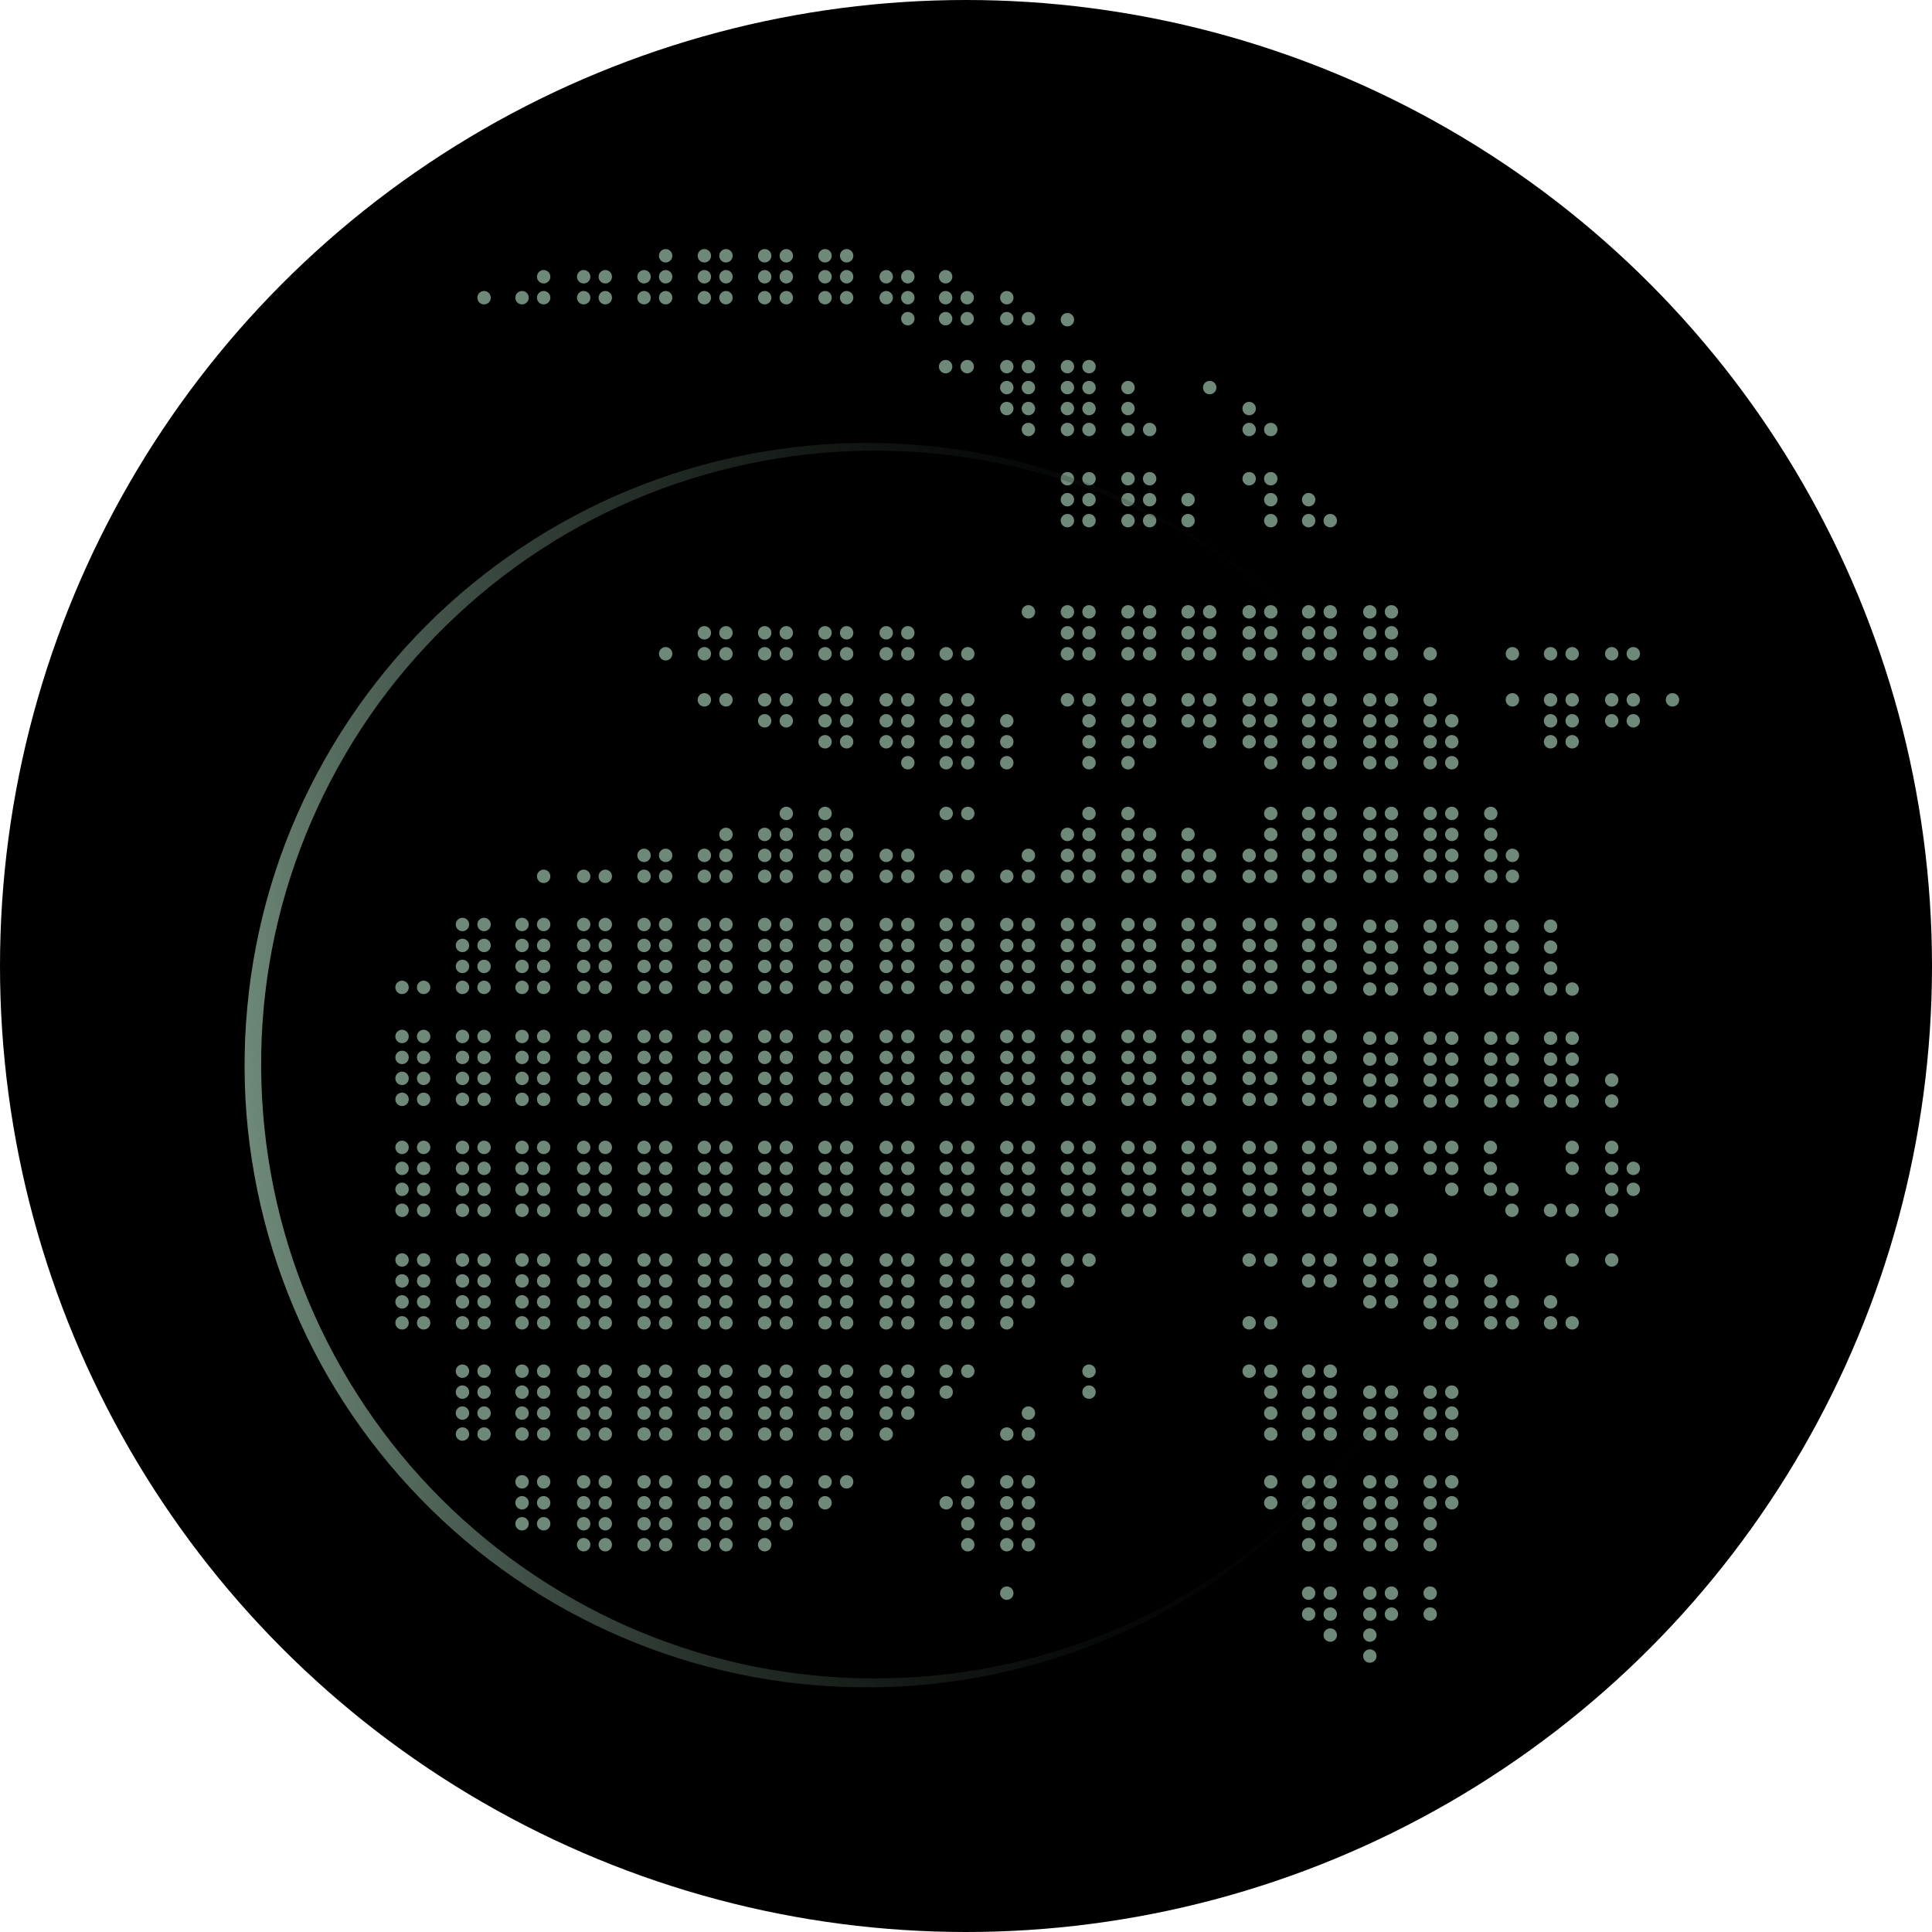 <?xml version="1.0" encoding="UTF-8"?>
<svg id="Layer_2" data-name="Layer 2" xmlns="http://www.w3.org/2000/svg" xmlns:xlink="http://www.w3.org/1999/xlink" viewBox="0 0 800 800">
  <defs>
    <style>
      .cls-1 {
        fill: url(#linear-gradient);
      }

      .cls-2 {
        fill: #6e8979;
      }
    </style>
    <linearGradient id="linear-gradient" x1="102.06" y1="461.43" x2="619.19" y2="420.41" gradientUnits="userSpaceOnUse">
      <stop offset="0" stop-color="#6e8979"/>
      <stop offset=".32" stop-color="#425349" stop-opacity=".61"/>
      <stop offset=".63" stop-color="#1e2621" stop-opacity=".28"/>
      <stop offset=".86" stop-color="#080a09" stop-opacity=".08"/>
      <stop offset="1" stop-color="#000" stop-opacity="0"/>
    </linearGradient>
  </defs>
  <g id="Layer_1-2" data-name="Layer 1">
    <circle cx="400" cy="400" r="400"/>
    <g>
      <g>
        <circle class="cls-2" cx="225.12" cy="362.87" r="2.78"/>
        <circle class="cls-2" cx="275.63" cy="270.71" r="2.78"/>
        <circle class="cls-2" cx="200.44" cy="123.27" r="2.78"/>
        <circle class="cls-2" cx="241.69" cy="362.87" r="2.78"/>
        <circle class="cls-2" cx="250.64" cy="362.87" r="2.78"/>
        <circle class="cls-2" cx="291.66" cy="289.79" r="2.78"/>
        <circle class="cls-2" cx="300.61" cy="289.79" r="2.78"/>
        <circle class="cls-2" cx="241.69" cy="382.81" r="2.78"/>
        <circle class="cls-2" cx="250.64" cy="382.81" r="2.78"/>
        <circle class="cls-2" cx="241.69" cy="391.49" r="2.78"/>
        <circle class="cls-2" cx="250.64" cy="391.49" r="2.78"/>
        <circle class="cls-2" cx="241.69" cy="400.17" r="2.78"/>
        <circle class="cls-2" cx="250.64" cy="400.17" r="2.78"/>
        <circle class="cls-2" cx="241.69" cy="408.85" r="2.78"/>
        <circle class="cls-2" cx="250.64" cy="408.85" r="2.78"/>
        <circle class="cls-2" cx="266.68" cy="382.81" r="2.78"/>
        <circle class="cls-2" cx="275.63" cy="382.81" r="2.78"/>
        <circle class="cls-2" cx="266.68" cy="391.49" r="2.78"/>
        <circle class="cls-2" cx="275.63" cy="391.49" r="2.78"/>
        <circle class="cls-2" cx="266.68" cy="354.19" r="2.78"/>
        <circle class="cls-2" cx="275.63" cy="354.19" r="2.78"/>
        <circle class="cls-2" cx="266.68" cy="362.87" r="2.78"/>
        <circle class="cls-2" cx="275.63" cy="362.87" r="2.78"/>
        <circle class="cls-2" cx="291.66" cy="262.03" r="2.78"/>
        <circle class="cls-2" cx="300.61" cy="262.03" r="2.78"/>
        <circle class="cls-2" cx="291.66" cy="270.71" r="2.78"/>
        <circle class="cls-2" cx="300.61" cy="270.71" r="2.78"/>
        <circle class="cls-2" cx="316.64" cy="262.03" r="2.78"/>
        <circle class="cls-2" cx="325.59" cy="262.03" r="2.78"/>
        <circle class="cls-2" cx="316.64" cy="270.71" r="2.78"/>
        <circle class="cls-2" cx="325.59" cy="270.71" r="2.78"/>
        <circle class="cls-2" cx="341.63" cy="262.03" r="2.78"/>
        <circle class="cls-2" cx="350.57" cy="262.03" r="2.78"/>
        <circle class="cls-2" cx="341.63" cy="270.71" r="2.78"/>
        <circle class="cls-2" cx="350.57" cy="270.71" r="2.78"/>
        <circle class="cls-2" cx="366.96" cy="262.03" r="2.78"/>
        <circle class="cls-2" cx="375.91" cy="262.03" r="2.78"/>
        <circle class="cls-2" cx="366.96" cy="270.71" r="2.78"/>
        <circle class="cls-2" cx="375.91" cy="270.71" r="2.78"/>
        <circle class="cls-2" cx="391.79" cy="270.71" r="2.78"/>
        <circle class="cls-2" cx="400.74" cy="270.71" r="2.78"/>
        <circle class="cls-2" cx="266.68" cy="400.17" r="2.78"/>
        <circle class="cls-2" cx="275.63" cy="400.17" r="2.78"/>
        <circle class="cls-2" cx="266.68" cy="408.85" r="2.78"/>
        <circle class="cls-2" cx="275.63" cy="408.85" r="2.78"/>
        <circle class="cls-2" cx="291.66" cy="382.81" r="2.78"/>
        <circle class="cls-2" cx="300.61" cy="382.81" r="2.78"/>
        <circle class="cls-2" cx="291.66" cy="391.49" r="2.78"/>
        <circle class="cls-2" cx="300.61" cy="391.49" r="2.78"/>
        <circle class="cls-2" cx="291.66" cy="400.17" r="2.78"/>
        <circle class="cls-2" cx="300.61" cy="400.17" r="2.78"/>
        <circle class="cls-2" cx="300.61" cy="345.51" r="2.78"/>
        <circle class="cls-2" cx="291.66" cy="354.19" r="2.78"/>
        <circle class="cls-2" cx="300.61" cy="354.19" r="2.78"/>
        <circle class="cls-2" cx="291.66" cy="362.87" r="2.78"/>
        <circle class="cls-2" cx="300.61" cy="362.87" r="2.78"/>
        <circle class="cls-2" cx="291.66" cy="408.85" r="2.78"/>
        <circle class="cls-2" cx="300.61" cy="408.85" r="2.78"/>
        <circle class="cls-2" cx="316.64" cy="382.81" r="2.78"/>
        <circle class="cls-2" cx="325.59" cy="382.81" r="2.78"/>
        <circle class="cls-2" cx="316.64" cy="391.49" r="2.78"/>
        <circle class="cls-2" cx="325.59" cy="391.49" r="2.78"/>
        <circle class="cls-2" cx="316.64" cy="400.17" r="2.78"/>
        <circle class="cls-2" cx="325.59" cy="400.17" r="2.78"/>
        <circle class="cls-2" cx="316.64" cy="408.85" r="2.78"/>
        <circle class="cls-2" cx="325.59" cy="408.85" r="2.78"/>
        <circle class="cls-2" cx="325.59" cy="336.83" r="2.78"/>
        <circle class="cls-2" cx="316.64" cy="345.51" r="2.78"/>
        <circle class="cls-2" cx="325.59" cy="345.51" r="2.78"/>
        <circle class="cls-2" cx="316.64" cy="354.19" r="2.78"/>
        <circle class="cls-2" cx="325.59" cy="354.19" r="2.78"/>
        <circle class="cls-2" cx="316.64" cy="362.87" r="2.78"/>
        <circle class="cls-2" cx="325.59" cy="362.87" r="2.78"/>
        <circle class="cls-2" cx="316.64" cy="289.79" r="2.78"/>
        <circle class="cls-2" cx="325.59" cy="289.79" r="2.78"/>
        <circle class="cls-2" cx="316.64" cy="298.47" r="2.78"/>
        <circle class="cls-2" cx="325.59" cy="298.47" r="2.78"/>
        <circle class="cls-2" cx="341.63" cy="382.81" r="2.78"/>
        <circle class="cls-2" cx="350.57" cy="382.81" r="2.78"/>
        <circle class="cls-2" cx="341.63" cy="391.49" r="2.78"/>
        <circle class="cls-2" cx="350.57" cy="391.49" r="2.78"/>
        <circle class="cls-2" cx="341.63" cy="400.17" r="2.78"/>
        <circle class="cls-2" cx="350.57" cy="400.17" r="2.78"/>
        <circle class="cls-2" cx="341.63" cy="408.85" r="2.78"/>
        <circle class="cls-2" cx="350.57" cy="408.85" r="2.78"/>
        <circle class="cls-2" cx="366.96" cy="289.79" r="2.78"/>
        <circle class="cls-2" cx="375.91" cy="289.79" r="2.78"/>
        <circle class="cls-2" cx="366.96" cy="298.47" r="2.78"/>
        <circle class="cls-2" cx="375.91" cy="298.47" r="2.78"/>
        <circle class="cls-2" cx="366.96" cy="307.15" r="2.78"/>
        <circle class="cls-2" cx="375.91" cy="307.15" r="2.78"/>
        <circle class="cls-2" cx="375.91" cy="315.83" r="2.78"/>
        <circle class="cls-2" cx="341.63" cy="336.83" r="2.78"/>
        <circle class="cls-2" cx="341.63" cy="345.51" r="2.78"/>
        <circle class="cls-2" cx="350.57" cy="345.51" r="2.78"/>
        <circle class="cls-2" cx="341.63" cy="354.19" r="2.78"/>
        <circle class="cls-2" cx="350.57" cy="354.19" r="2.78"/>
        <circle class="cls-2" cx="341.63" cy="362.87" r="2.78"/>
        <circle class="cls-2" cx="350.57" cy="362.87" r="2.78"/>
        <circle class="cls-2" cx="341.63" cy="289.79" r="2.78"/>
        <circle class="cls-2" cx="350.57" cy="289.79" r="2.78"/>
        <circle class="cls-2" cx="341.63" cy="298.47" r="2.78"/>
        <circle class="cls-2" cx="350.57" cy="298.47" r="2.78"/>
        <circle class="cls-2" cx="341.63" cy="307.15" r="2.78"/>
        <circle class="cls-2" cx="350.57" cy="307.15" r="2.78"/>
        <circle class="cls-2" cx="366.96" cy="382.81" r="2.78"/>
        <circle class="cls-2" cx="375.91" cy="382.81" r="2.78"/>
        <circle class="cls-2" cx="366.96" cy="391.49" r="2.78"/>
        <circle class="cls-2" cx="375.91" cy="391.49" r="2.78"/>
        <circle class="cls-2" cx="366.96" cy="354.19" r="2.78"/>
        <circle class="cls-2" cx="375.91" cy="354.19" r="2.78"/>
        <circle class="cls-2" cx="366.96" cy="362.87" r="2.78"/>
        <circle class="cls-2" cx="375.91" cy="362.87" r="2.78"/>
        <circle class="cls-2" cx="391.79" cy="362.87" r="2.78"/>
        <circle class="cls-2" cx="400.74" cy="362.87" r="2.78"/>
        <circle class="cls-2" cx="391.79" cy="336.83" r="2.78"/>
        <circle class="cls-2" cx="400.74" cy="336.83" r="2.78"/>
        <circle class="cls-2" cx="366.96" cy="400.17" r="2.78"/>
        <circle class="cls-2" cx="375.91" cy="400.17" r="2.78"/>
        <circle class="cls-2" cx="366.96" cy="408.85" r="2.78"/>
        <circle class="cls-2" cx="375.91" cy="408.85" r="2.78"/>
        <circle class="cls-2" cx="391.79" cy="289.79" r="2.78"/>
        <circle class="cls-2" cx="400.74" cy="289.79" r="2.78"/>
        <circle class="cls-2" cx="391.79" cy="298.47" r="2.78"/>
        <circle class="cls-2" cx="400.74" cy="298.47" r="2.78"/>
        <circle class="cls-2" cx="391.79" cy="307.15" r="2.78"/>
        <circle class="cls-2" cx="400.74" cy="307.15" r="2.78"/>
        <circle class="cls-2" cx="391.79" cy="315.83" r="2.78"/>
        <circle class="cls-2" cx="400.74" cy="315.83" r="2.78"/>
        <circle class="cls-2" cx="441.99" cy="253.35" r="2.78"/>
        <circle class="cls-2" cx="425.84" cy="253.35" r="2.78"/>
        <circle class="cls-2" cx="450.94" cy="253.35" r="2.78"/>
        <circle class="cls-2" cx="441.99" cy="262.03" r="2.78"/>
        <circle class="cls-2" cx="450.94" cy="262.03" r="2.78"/>
        <circle class="cls-2" cx="441.99" cy="270.71" r="2.78"/>
        <circle class="cls-2" cx="450.94" cy="270.71" r="2.78"/>
        <circle class="cls-2" cx="441.99" cy="198.23" r="2.78"/>
        <circle class="cls-2" cx="450.94" cy="198.23" r="2.78"/>
        <circle class="cls-2" cx="441.99" cy="206.91" r="2.78"/>
        <circle class="cls-2" cx="450.94" cy="206.91" r="2.78"/>
        <circle class="cls-2" cx="441.99" cy="215.59" r="2.78"/>
        <circle class="cls-2" cx="450.94" cy="215.59" r="2.78"/>
        <circle class="cls-2" cx="467.09" cy="198.23" r="2.78"/>
        <circle class="cls-2" cx="476.04" cy="198.23" r="2.78"/>
        <circle class="cls-2" cx="467.09" cy="206.91" r="2.78"/>
        <circle class="cls-2" cx="476.04" cy="206.91" r="2.78"/>
        <circle class="cls-2" cx="467.09" cy="215.59" r="2.78"/>
        <circle class="cls-2" cx="476.04" cy="215.59" r="2.78"/>
        <circle class="cls-2" cx="491.94" cy="206.91" r="2.78"/>
        <circle class="cls-2" cx="491.94" cy="215.59" r="2.78"/>
        <circle class="cls-2" cx="526.2" cy="206.91" r="2.78"/>
        <circle class="cls-2" cx="526.2" cy="215.59" r="2.78"/>
        <circle class="cls-2" cx="541.88" cy="206.91" r="2.78"/>
        <circle class="cls-2" cx="541.88" cy="215.59" r="2.78"/>
        <circle class="cls-2" cx="550.83" cy="215.59" r="2.78"/>
        <circle class="cls-2" cx="517.25" cy="169.17" r="2.78"/>
        <circle class="cls-2" cx="517.25" cy="177.85" r="2.78"/>
        <circle class="cls-2" cx="526.2" cy="177.85" r="2.78"/>
        <circle class="cls-2" cx="467.09" cy="253.35" r="2.78"/>
        <circle class="cls-2" cx="476.04" cy="253.35" r="2.78"/>
        <circle class="cls-2" cx="467.09" cy="262.03" r="2.78"/>
        <circle class="cls-2" cx="476.04" cy="262.03" r="2.78"/>
        <circle class="cls-2" cx="467.09" cy="270.71" r="2.78"/>
        <circle class="cls-2" cx="476.04" cy="270.71" r="2.78"/>
        <circle class="cls-2" cx="491.96" cy="253.35" r="2.78"/>
        <circle class="cls-2" cx="500.91" cy="253.35" r="2.78"/>
        <circle class="cls-2" cx="491.96" cy="262.03" r="2.78"/>
        <circle class="cls-2" cx="500.91" cy="262.03" r="2.78"/>
        <circle class="cls-2" cx="491.96" cy="270.71" r="2.78"/>
        <circle class="cls-2" cx="500.91" cy="270.71" r="2.78"/>
        <circle class="cls-2" cx="517.25" cy="253.35" r="2.78"/>
        <circle class="cls-2" cx="526.2" cy="253.35" r="2.78"/>
        <circle class="cls-2" cx="517.25" cy="198.23" r="2.78"/>
        <circle class="cls-2" cx="526.2" cy="198.23" r="2.78"/>
        <circle class="cls-2" cx="517.25" cy="262.03" r="2.78"/>
        <circle class="cls-2" cx="526.2" cy="262.03" r="2.78"/>
        <circle class="cls-2" cx="517.25" cy="270.71" r="2.78"/>
        <circle class="cls-2" cx="526.2" cy="270.71" r="2.78"/>
        <circle class="cls-2" cx="541.88" cy="253.35" r="2.78"/>
        <circle class="cls-2" cx="550.83" cy="253.35" r="2.78"/>
        <circle class="cls-2" cx="541.88" cy="262.03" r="2.78"/>
        <circle class="cls-2" cx="550.83" cy="262.03" r="2.78"/>
        <circle class="cls-2" cx="541.88" cy="270.71" r="2.78"/>
        <circle class="cls-2" cx="550.83" cy="270.71" r="2.78"/>
        <circle class="cls-2" cx="567.22" cy="253.35" r="2.78"/>
        <circle class="cls-2" cx="576.17" cy="253.35" r="2.78"/>
        <circle class="cls-2" cx="567.22" cy="262.03" r="2.78"/>
        <circle class="cls-2" cx="576.17" cy="262.03" r="2.78"/>
        <circle class="cls-2" cx="567.22" cy="270.71" r="2.78"/>
        <circle class="cls-2" cx="576.17" cy="270.71" r="2.78"/>
        <circle class="cls-2" cx="642.05" cy="270.71" r="2.78"/>
        <circle class="cls-2" cx="651" cy="270.71" r="2.78"/>
        <circle class="cls-2" cx="667.37" cy="270.71" r="2.78"/>
        <circle class="cls-2" cx="676.32" cy="270.71" r="2.78"/>
        <circle class="cls-2" cx="592.2" cy="270.71" r="2.78"/>
        <circle class="cls-2" cx="626.25" cy="270.71" r="2.78"/>
        <circle class="cls-2" cx="441.99" cy="289.79" r="2.78"/>
        <circle class="cls-2" cx="450.94" cy="289.79" r="2.78"/>
        <circle class="cls-2" cx="450.94" cy="298.47" r="2.78"/>
        <circle class="cls-2" cx="450.94" cy="307.15" r="2.78"/>
        <circle class="cls-2" cx="450.94" cy="315.83" r="2.78"/>
        <circle class="cls-2" cx="416.89" cy="298.47" r="2.78"/>
        <circle class="cls-2" cx="416.89" cy="307.15" r="2.78"/>
        <circle class="cls-2" cx="416.89" cy="315.83" r="2.78"/>
        <circle class="cls-2" cx="391.79" cy="382.81" r="2.78"/>
        <circle class="cls-2" cx="400.74" cy="382.81" r="2.78"/>
        <circle class="cls-2" cx="391.79" cy="391.49" r="2.78"/>
        <circle class="cls-2" cx="400.74" cy="391.49" r="2.78"/>
        <circle class="cls-2" cx="391.79" cy="400.17" r="2.78"/>
        <circle class="cls-2" cx="400.74" cy="400.17" r="2.78"/>
        <circle class="cls-2" cx="391.79" cy="408.85" r="2.78"/>
        <circle class="cls-2" cx="400.74" cy="408.85" r="2.78"/>
        <circle class="cls-2" cx="416.89" cy="382.81" r="2.78"/>
        <circle class="cls-2" cx="425.84" cy="382.81" r="2.78"/>
        <circle class="cls-2" cx="416.89" cy="391.49" r="2.78"/>
        <circle class="cls-2" cx="425.84" cy="391.49" r="2.78"/>
        <circle class="cls-2" cx="425.84" cy="354.19" r="2.78"/>
        <circle class="cls-2" cx="416.89" cy="362.87" r="2.78"/>
        <circle class="cls-2" cx="425.84" cy="362.87" r="2.78"/>
        <circle class="cls-2" cx="416.89" cy="400.17" r="2.78"/>
        <circle class="cls-2" cx="425.84" cy="400.17" r="2.78"/>
        <circle class="cls-2" cx="416.89" cy="408.85" r="2.78"/>
        <circle class="cls-2" cx="425.84" cy="408.85" r="2.78"/>
        <circle class="cls-2" cx="441.99" cy="382.81" r="2.78"/>
        <circle class="cls-2" cx="450.94" cy="382.81" r="2.78"/>
        <circle class="cls-2" cx="441.99" cy="391.49" r="2.78"/>
        <circle class="cls-2" cx="450.94" cy="391.49" r="2.78"/>
        <circle class="cls-2" cx="441.99" cy="400.17" r="2.78"/>
        <circle class="cls-2" cx="450.94" cy="400.17" r="2.78"/>
        <circle class="cls-2" cx="441.99" cy="408.85" r="2.78"/>
        <circle class="cls-2" cx="450.94" cy="408.85" r="2.78"/>
        <circle class="cls-2" cx="441.99" cy="151.81" r="2.78"/>
        <circle class="cls-2" cx="450.94" cy="151.81" r="2.78"/>
        <circle class="cls-2" cx="441.99" cy="160.49" r="2.78"/>
        <circle class="cls-2" cx="450.94" cy="160.49" r="2.78"/>
        <circle class="cls-2" cx="441.99" cy="169.17" r="2.78"/>
        <circle class="cls-2" cx="450.94" cy="169.17" r="2.78"/>
        <circle class="cls-2" cx="341.63" cy="105.91" r="2.78"/>
        <circle class="cls-2" cx="350.57" cy="105.91" r="2.78"/>
        <circle class="cls-2" cx="341.63" cy="114.59" r="2.78"/>
        <circle class="cls-2" cx="350.57" cy="114.59" r="2.78"/>
        <circle class="cls-2" cx="341.63" cy="123.27" r="2.78"/>
        <circle class="cls-2" cx="350.57" cy="123.27" r="2.78"/>
        <circle class="cls-2" cx="391.56" cy="114.59" r="2.78"/>
        <circle class="cls-2" cx="391.56" cy="123.27" r="2.78"/>
        <circle class="cls-2" cx="400.5" cy="123.27" r="2.78"/>
        <circle class="cls-2" cx="391.56" cy="131.95" r="2.78"/>
        <circle class="cls-2" cx="400.5" cy="131.95" r="2.78"/>
        <circle class="cls-2" cx="416.89" cy="123.27" r="2.78"/>
        <circle class="cls-2" cx="416.89" cy="131.95" r="2.78"/>
        <circle class="cls-2" cx="425.84" cy="131.95" r="2.78"/>
        <g>
          <circle class="cls-2" cx="366.96" cy="114.59" r="2.78"/>
          <circle class="cls-2" cx="375.91" cy="114.59" r="2.78"/>
          <circle class="cls-2" cx="366.96" cy="123.27" r="2.78"/>
          <circle class="cls-2" cx="375.91" cy="123.27" r="2.78"/>
          <circle class="cls-2" cx="375.91" cy="131.95" r="2.78"/>
        </g>
        <circle class="cls-2" cx="316.64" cy="105.91" r="2.78"/>
        <circle class="cls-2" cx="325.59" cy="105.91" r="2.78"/>
        <circle class="cls-2" cx="316.64" cy="114.59" r="2.78"/>
        <circle class="cls-2" cx="325.59" cy="114.59" r="2.78"/>
        <circle class="cls-2" cx="316.64" cy="123.27" r="2.78"/>
        <circle class="cls-2" cx="325.59" cy="123.27" r="2.78"/>
        <circle class="cls-2" cx="291.66" cy="105.91" r="2.78"/>
        <circle class="cls-2" cx="300.61" cy="105.91" r="2.78"/>
        <circle class="cls-2" cx="291.66" cy="114.59" r="2.78"/>
        <circle class="cls-2" cx="300.61" cy="114.59" r="2.78"/>
        <circle class="cls-2" cx="291.66" cy="123.27" r="2.78"/>
        <circle class="cls-2" cx="300.61" cy="123.27" r="2.78"/>
        <circle class="cls-2" cx="275.63" cy="105.91" r="2.78"/>
        <circle class="cls-2" cx="266.68" cy="114.59" r="2.78"/>
        <circle class="cls-2" cx="275.63" cy="114.59" r="2.78"/>
        <circle class="cls-2" cx="266.68" cy="123.27" r="2.78"/>
        <circle class="cls-2" cx="275.63" cy="123.27" r="2.78"/>
        <g>
          <circle class="cls-2" cx="241.69" cy="114.59" r="2.78"/>
          <circle class="cls-2" cx="250.64" cy="114.59" r="2.78"/>
          <circle class="cls-2" cx="241.69" cy="123.27" r="2.78"/>
          <circle class="cls-2" cx="250.64" cy="123.27" r="2.78"/>
        </g>
        <g>
          <circle class="cls-2" cx="225.12" cy="114.59" r="2.78"/>
          <circle class="cls-2" cx="216.17" cy="123.27" r="2.78"/>
          <circle class="cls-2" cx="225.12" cy="123.27" r="2.78"/>
        </g>
        <circle class="cls-2" cx="441.99" cy="177.85" r="2.78"/>
        <circle class="cls-2" cx="450.94" cy="177.85" r="2.78"/>
        <circle class="cls-2" cx="467.09" cy="160.49" r="2.78"/>
        <circle class="cls-2" cx="500.91" cy="160.49" r="2.78"/>
        <circle class="cls-2" cx="441.99" cy="132.38" r="2.78"/>
        <circle class="cls-2" cx="467.09" cy="169.17" r="2.78"/>
        <circle class="cls-2" cx="467.09" cy="177.85" r="2.78"/>
        <circle class="cls-2" cx="476.04" cy="177.85" r="2.78"/>
        <circle class="cls-2" cx="416.89" cy="151.81" r="2.78"/>
        <circle class="cls-2" cx="425.84" cy="151.81" r="2.78"/>
        <circle class="cls-2" cx="391.56" cy="151.81" r="2.78"/>
        <circle class="cls-2" cx="400.5" cy="151.81" r="2.78"/>
        <circle class="cls-2" cx="416.89" cy="160.49" r="2.78"/>
        <circle class="cls-2" cx="425.84" cy="160.49" r="2.78"/>
        <circle class="cls-2" cx="416.89" cy="169.17" r="2.78"/>
        <circle class="cls-2" cx="425.84" cy="169.17" r="2.78"/>
        <circle class="cls-2" cx="425.84" cy="177.85" r="2.78"/>
        <circle class="cls-2" cx="450.94" cy="336.83" r="2.78"/>
        <circle class="cls-2" cx="441.99" cy="345.51" r="2.78"/>
        <circle class="cls-2" cx="450.94" cy="345.51" r="2.78"/>
        <circle class="cls-2" cx="441.99" cy="354.19" r="2.78"/>
        <circle class="cls-2" cx="450.94" cy="354.19" r="2.78"/>
        <circle class="cls-2" cx="441.99" cy="362.87" r="2.78"/>
        <circle class="cls-2" cx="450.94" cy="362.87" r="2.78"/>
        <circle class="cls-2" cx="467.09" cy="382.81" r="2.78"/>
        <circle class="cls-2" cx="476.04" cy="382.81" r="2.78"/>
        <circle class="cls-2" cx="467.09" cy="391.49" r="2.78"/>
        <circle class="cls-2" cx="476.04" cy="391.49" r="2.78"/>
        <circle class="cls-2" cx="467.09" cy="400.17" r="2.78"/>
        <circle class="cls-2" cx="476.04" cy="400.17" r="2.78"/>
        <circle class="cls-2" cx="467.09" cy="408.85" r="2.78"/>
        <circle class="cls-2" cx="476.04" cy="408.85" r="2.78"/>
        <circle class="cls-2" cx="491.96" cy="382.81" r="2.78"/>
        <circle class="cls-2" cx="500.91" cy="382.81" r="2.78"/>
        <circle class="cls-2" cx="491.96" cy="391.49" r="2.78"/>
        <circle class="cls-2" cx="500.91" cy="391.49" r="2.78"/>
        <circle class="cls-2" cx="491.96" cy="400.17" r="2.78"/>
        <circle class="cls-2" cx="500.91" cy="400.17" r="2.78"/>
        <circle class="cls-2" cx="491.96" cy="408.85" r="2.78"/>
        <circle class="cls-2" cx="500.91" cy="408.85" r="2.78"/>
        <circle class="cls-2" cx="517.25" cy="382.81" r="2.78"/>
        <circle class="cls-2" cx="526.2" cy="382.81" r="2.78"/>
        <circle class="cls-2" cx="517.25" cy="391.49" r="2.78"/>
        <circle class="cls-2" cx="526.2" cy="391.49" r="2.78"/>
        <circle class="cls-2" cx="517.25" cy="400.17" r="2.78"/>
        <circle class="cls-2" cx="526.2" cy="400.17" r="2.78"/>
        <circle class="cls-2" cx="517.25" cy="408.85" r="2.78"/>
        <circle class="cls-2" cx="526.2" cy="408.85" r="2.78"/>
        <circle class="cls-2" cx="541.88" cy="382.81" r="2.78"/>
        <circle class="cls-2" cx="550.83" cy="382.81" r="2.78"/>
        <circle class="cls-2" cx="541.88" cy="391.49" r="2.78"/>
        <circle class="cls-2" cx="550.83" cy="391.49" r="2.78"/>
        <circle class="cls-2" cx="541.88" cy="400.17" r="2.78"/>
        <circle class="cls-2" cx="550.83" cy="400.17" r="2.78"/>
        <circle class="cls-2" cx="541.88" cy="408.85" r="2.78"/>
        <circle class="cls-2" cx="550.83" cy="408.85" r="2.78"/>
        <circle class="cls-2" cx="541.88" cy="336.83" r="2.78"/>
        <circle class="cls-2" cx="550.83" cy="336.83" r="2.78"/>
        <circle class="cls-2" cx="541.88" cy="345.51" r="2.78"/>
        <circle class="cls-2" cx="550.83" cy="345.51" r="2.78"/>
        <circle class="cls-2" cx="541.88" cy="354.19" r="2.78"/>
        <circle class="cls-2" cx="550.83" cy="354.19" r="2.78"/>
        <circle class="cls-2" cx="541.88" cy="362.87" r="2.78"/>
        <circle class="cls-2" cx="550.83" cy="362.87" r="2.78"/>
        <circle class="cls-2" cx="526.2" cy="336.83" r="2.78"/>
        <circle class="cls-2" cx="526.2" cy="345.51" r="2.78"/>
        <circle class="cls-2" cx="517.25" cy="354.19" r="2.78"/>
        <circle class="cls-2" cx="526.2" cy="354.19" r="2.78"/>
        <circle class="cls-2" cx="517.25" cy="362.87" r="2.78"/>
        <circle class="cls-2" cx="526.2" cy="362.87" r="2.78"/>
        <circle class="cls-2" cx="541.88" cy="289.79" r="2.78"/>
        <circle class="cls-2" cx="550.83" cy="289.79" r="2.78"/>
        <circle class="cls-2" cx="541.88" cy="298.47" r="2.78"/>
        <circle class="cls-2" cx="550.83" cy="298.47" r="2.78"/>
        <circle class="cls-2" cx="541.88" cy="307.15" r="2.78"/>
        <circle class="cls-2" cx="550.83" cy="307.15" r="2.78"/>
        <circle class="cls-2" cx="541.88" cy="315.83" r="2.78"/>
        <circle class="cls-2" cx="550.83" cy="315.83" r="2.78"/>
        <circle class="cls-2" cx="467.09" cy="289.79" r="2.78"/>
        <circle class="cls-2" cx="476.04" cy="289.79" r="2.78"/>
        <circle class="cls-2" cx="467.09" cy="298.47" r="2.78"/>
        <circle class="cls-2" cx="476.04" cy="298.47" r="2.78"/>
        <circle class="cls-2" cx="467.09" cy="307.15" r="2.78"/>
        <circle class="cls-2" cx="476.04" cy="307.15" r="2.78"/>
        <circle class="cls-2" cx="467.09" cy="315.83" r="2.78"/>
        <circle class="cls-2" cx="467.09" cy="336.83" r="2.78"/>
        <circle class="cls-2" cx="467.09" cy="345.51" r="2.78"/>
        <circle class="cls-2" cx="476.04" cy="345.51" r="2.78"/>
        <circle class="cls-2" cx="476.04" cy="362.87" r="2.78"/>
        <circle class="cls-2" cx="467.09" cy="354.19" r="2.78"/>
        <circle class="cls-2" cx="476.04" cy="354.19" r="2.78"/>
        <circle class="cls-2" cx="467.09" cy="362.87" r="2.78"/>
        <circle class="cls-2" cx="491.94" cy="345.51" r="2.78"/>
        <circle class="cls-2" cx="500.89" cy="362.87" r="2.78"/>
        <circle class="cls-2" cx="491.94" cy="354.19" r="2.78"/>
        <circle class="cls-2" cx="500.89" cy="354.19" r="2.78"/>
        <circle class="cls-2" cx="491.94" cy="362.87" r="2.78"/>
        <circle class="cls-2" cx="517.25" cy="289.79" r="2.78"/>
        <circle class="cls-2" cx="526.2" cy="289.79" r="2.78"/>
        <circle class="cls-2" cx="517.25" cy="298.47" r="2.78"/>
        <circle class="cls-2" cx="526.2" cy="298.47" r="2.78"/>
        <circle class="cls-2" cx="517.25" cy="307.15" r="2.78"/>
        <circle class="cls-2" cx="526.2" cy="307.15" r="2.78"/>
        <circle class="cls-2" cx="526.2" cy="315.83" r="2.78"/>
        <circle class="cls-2" cx="491.96" cy="289.79" r="2.78"/>
        <circle class="cls-2" cx="500.91" cy="289.79" r="2.78"/>
        <circle class="cls-2" cx="491.96" cy="298.47" r="2.78"/>
        <circle class="cls-2" cx="500.91" cy="298.47" r="2.78"/>
        <circle class="cls-2" cx="500.91" cy="307.15" r="2.78"/>
        <circle class="cls-2" cx="567.22" cy="289.79" r="2.78"/>
        <circle class="cls-2" cx="576.17" cy="289.79" r="2.78"/>
        <circle class="cls-2" cx="567.22" cy="298.47" r="2.78"/>
        <circle class="cls-2" cx="576.17" cy="298.47" r="2.78"/>
        <circle class="cls-2" cx="567.22" cy="307.15" r="2.78"/>
        <circle class="cls-2" cx="576.17" cy="307.15" r="2.78"/>
        <circle class="cls-2" cx="567.22" cy="315.83" r="2.78"/>
        <circle class="cls-2" cx="576.17" cy="315.83" r="2.78"/>
        <circle class="cls-2" cx="567.22" cy="336.83" r="2.78"/>
        <circle class="cls-2" cx="576.17" cy="336.83" r="2.78"/>
        <circle class="cls-2" cx="567.22" cy="345.51" r="2.78"/>
        <circle class="cls-2" cx="576.17" cy="345.51" r="2.78"/>
        <circle class="cls-2" cx="567.22" cy="354.19" r="2.78"/>
        <circle class="cls-2" cx="576.17" cy="354.19" r="2.78"/>
        <circle class="cls-2" cx="567.22" cy="362.87" r="2.78"/>
        <circle class="cls-2" cx="576.17" cy="362.87" r="2.78"/>
        <circle class="cls-2" cx="617.3" cy="336.83" r="2.78"/>
        <circle class="cls-2" cx="617.3" cy="345.51" r="2.78"/>
        <circle class="cls-2" cx="617.3" cy="354.19" r="2.78"/>
        <circle class="cls-2" cx="626.25" cy="354.19" r="2.78"/>
        <circle class="cls-2" cx="617.3" cy="362.87" r="2.78"/>
        <circle class="cls-2" cx="626.25" cy="362.87" r="2.78"/>
        <circle class="cls-2" cx="592.2" cy="336.83" r="2.78"/>
        <circle class="cls-2" cx="601.15" cy="336.83" r="2.78"/>
        <circle class="cls-2" cx="592.2" cy="345.51" r="2.78"/>
        <circle class="cls-2" cx="601.15" cy="345.51" r="2.78"/>
        <circle class="cls-2" cx="592.2" cy="354.19" r="2.78"/>
        <circle class="cls-2" cx="601.15" cy="354.19" r="2.78"/>
        <circle class="cls-2" cx="592.2" cy="362.87" r="2.78"/>
        <circle class="cls-2" cx="601.15" cy="362.87" r="2.78"/>
        <circle class="cls-2" cx="592.2" cy="289.79" r="2.78"/>
        <circle class="cls-2" cx="592.2" cy="298.47" r="2.78"/>
        <circle class="cls-2" cx="601.15" cy="298.47" r="2.78"/>
        <circle class="cls-2" cx="592.2" cy="307.15" r="2.78"/>
        <circle class="cls-2" cx="601.15" cy="307.15" r="2.78"/>
        <circle class="cls-2" cx="592.2" cy="315.83" r="2.78"/>
        <circle class="cls-2" cx="601.15" cy="315.83" r="2.78"/>
        <circle class="cls-2" cx="567.22" cy="383.51" r="2.78"/>
        <circle class="cls-2" cx="576.17" cy="383.51" r="2.78"/>
        <circle class="cls-2" cx="567.22" cy="392.19" r="2.78"/>
        <circle class="cls-2" cx="576.17" cy="392.19" r="2.78"/>
        <circle class="cls-2" cx="567.22" cy="400.87" r="2.78"/>
        <circle class="cls-2" cx="576.17" cy="400.87" r="2.78"/>
        <circle class="cls-2" cx="567.22" cy="409.55" r="2.78"/>
        <circle class="cls-2" cx="576.17" cy="409.55" r="2.78"/>
        <circle class="cls-2" cx="592.2" cy="383.51" r="2.78"/>
        <circle class="cls-2" cx="601.15" cy="383.51" r="2.78"/>
        <circle class="cls-2" cx="592.2" cy="392.19" r="2.78"/>
        <circle class="cls-2" cx="601.15" cy="392.19" r="2.78"/>
        <circle class="cls-2" cx="592.2" cy="400.87" r="2.78"/>
        <circle class="cls-2" cx="601.15" cy="400.87" r="2.78"/>
        <circle class="cls-2" cx="592.2" cy="409.55" r="2.78"/>
        <circle class="cls-2" cx="601.15" cy="409.55" r="2.78"/>
        <circle class="cls-2" cx="617.3" cy="383.51" r="2.78"/>
        <circle class="cls-2" cx="626.25" cy="383.51" r="2.78"/>
        <circle class="cls-2" cx="617.3" cy="392.19" r="2.78"/>
        <circle class="cls-2" cx="626.25" cy="392.19" r="2.78"/>
        <circle class="cls-2" cx="617.3" cy="400.87" r="2.78"/>
        <circle class="cls-2" cx="626.25" cy="400.87" r="2.78"/>
        <circle class="cls-2" cx="642.05" cy="289.79" r="2.78"/>
        <circle class="cls-2" cx="651" cy="289.79" r="2.78"/>
        <circle class="cls-2" cx="642.05" cy="298.47" r="2.78"/>
        <circle class="cls-2" cx="651" cy="298.47" r="2.78"/>
        <circle class="cls-2" cx="667.37" cy="289.79" r="2.78"/>
        <circle class="cls-2" cx="676.32" cy="289.79" r="2.78"/>
        <circle class="cls-2" cx="692.54" cy="289.79" r="2.78"/>
        <circle class="cls-2" cx="626.25" cy="289.79" r="2.78"/>
        <circle class="cls-2" cx="667.37" cy="298.47" r="2.78"/>
        <circle class="cls-2" cx="676.32" cy="298.47" r="2.78"/>
        <circle class="cls-2" cx="642.05" cy="307.15" r="2.78"/>
        <circle class="cls-2" cx="651" cy="307.15" r="2.78"/>
        <circle class="cls-2" cx="617.3" cy="409.55" r="2.78"/>
        <circle class="cls-2" cx="626.25" cy="409.55" r="2.78"/>
        <circle class="cls-2" cx="642.05" cy="383.51" r="2.78"/>
        <circle class="cls-2" cx="642.05" cy="392.19" r="2.78"/>
        <circle class="cls-2" cx="642.05" cy="400.87" r="2.78"/>
        <circle class="cls-2" cx="642.05" cy="409.55" r="2.78"/>
        <circle class="cls-2" cx="651" cy="409.55" r="2.78"/>
        <circle class="cls-2" cx="216.17" cy="382.81" r="2.78"/>
        <circle class="cls-2" cx="225.12" cy="382.81" r="2.78"/>
        <circle class="cls-2" cx="216.17" cy="391.49" r="2.78"/>
        <circle class="cls-2" cx="225.12" cy="391.49" r="2.78"/>
        <circle class="cls-2" cx="216.17" cy="400.17" r="2.78"/>
        <circle class="cls-2" cx="225.12" cy="400.17" r="2.78"/>
        <circle class="cls-2" cx="216.17" cy="408.85" r="2.78"/>
        <circle class="cls-2" cx="225.12" cy="408.85" r="2.78"/>
        <circle class="cls-2" cx="191.49" cy="382.81" r="2.78"/>
        <circle class="cls-2" cx="200.44" cy="382.81" r="2.78"/>
        <circle class="cls-2" cx="191.49" cy="391.49" r="2.78"/>
        <circle class="cls-2" cx="200.44" cy="391.49" r="2.78"/>
        <circle class="cls-2" cx="191.49" cy="400.17" r="2.78"/>
        <circle class="cls-2" cx="200.44" cy="400.17" r="2.78"/>
        <circle class="cls-2" cx="191.49" cy="408.85" r="2.78"/>
        <circle class="cls-2" cx="200.44" cy="408.85" r="2.78"/>
        <circle class="cls-2" cx="166.48" cy="408.85" r="2.78"/>
        <circle class="cls-2" cx="175.42" cy="408.85" r="2.78"/>
        <circle class="cls-2" cx="241.69" cy="429.18" r="2.78"/>
        <circle class="cls-2" cx="250.64" cy="429.18" r="2.78"/>
        <circle class="cls-2" cx="241.69" cy="437.85" r="2.78"/>
        <circle class="cls-2" cx="250.64" cy="437.85" r="2.78"/>
        <circle class="cls-2" cx="241.69" cy="446.53" r="2.78"/>
        <circle class="cls-2" cx="250.64" cy="446.53" r="2.78"/>
        <circle class="cls-2" cx="241.69" cy="455.21" r="2.78"/>
        <circle class="cls-2" cx="250.64" cy="455.21" r="2.78"/>
        <circle class="cls-2" cx="266.68" cy="429.18" r="2.78"/>
        <circle class="cls-2" cx="275.63" cy="429.18" r="2.78"/>
        <circle class="cls-2" cx="266.68" cy="437.85" r="2.78"/>
        <circle class="cls-2" cx="275.63" cy="437.85" r="2.78"/>
        <circle class="cls-2" cx="266.68" cy="446.53" r="2.78"/>
        <circle class="cls-2" cx="275.63" cy="446.53" r="2.78"/>
        <circle class="cls-2" cx="266.68" cy="455.21" r="2.78"/>
        <circle class="cls-2" cx="275.63" cy="455.21" r="2.78"/>
        <circle class="cls-2" cx="291.66" cy="429.18" r="2.78"/>
        <circle class="cls-2" cx="300.61" cy="429.18" r="2.78"/>
        <circle class="cls-2" cx="291.66" cy="437.85" r="2.78"/>
        <circle class="cls-2" cx="300.61" cy="437.85" r="2.78"/>
        <circle class="cls-2" cx="291.66" cy="446.53" r="2.78"/>
        <circle class="cls-2" cx="300.61" cy="446.53" r="2.78"/>
        <circle class="cls-2" cx="291.66" cy="455.21" r="2.78"/>
        <circle class="cls-2" cx="300.61" cy="455.21" r="2.78"/>
        <circle class="cls-2" cx="316.64" cy="429.18" r="2.78"/>
        <circle class="cls-2" cx="325.59" cy="429.18" r="2.78"/>
        <circle class="cls-2" cx="316.64" cy="437.85" r="2.78"/>
        <circle class="cls-2" cx="325.59" cy="437.85" r="2.78"/>
        <circle class="cls-2" cx="316.64" cy="446.53" r="2.78"/>
        <circle class="cls-2" cx="325.59" cy="446.53" r="2.78"/>
        <circle class="cls-2" cx="316.64" cy="455.21" r="2.78"/>
        <circle class="cls-2" cx="325.59" cy="455.21" r="2.78"/>
        <circle class="cls-2" cx="341.63" cy="429.18" r="2.78"/>
        <circle class="cls-2" cx="350.57" cy="429.18" r="2.78"/>
        <circle class="cls-2" cx="341.63" cy="437.85" r="2.78"/>
        <circle class="cls-2" cx="350.57" cy="437.85" r="2.78"/>
        <circle class="cls-2" cx="341.63" cy="446.53" r="2.78"/>
        <circle class="cls-2" cx="350.57" cy="446.53" r="2.78"/>
        <circle class="cls-2" cx="341.63" cy="455.21" r="2.78"/>
        <circle class="cls-2" cx="350.57" cy="455.21" r="2.78"/>
        <circle class="cls-2" cx="366.96" cy="429.18" r="2.78"/>
        <circle class="cls-2" cx="375.91" cy="429.18" r="2.78"/>
        <circle class="cls-2" cx="366.96" cy="437.85" r="2.78"/>
        <circle class="cls-2" cx="375.91" cy="437.85" r="2.78"/>
        <circle class="cls-2" cx="366.96" cy="446.53" r="2.78"/>
        <circle class="cls-2" cx="375.91" cy="446.53" r="2.78"/>
        <circle class="cls-2" cx="366.96" cy="455.21" r="2.78"/>
        <circle class="cls-2" cx="375.91" cy="455.21" r="2.78"/>
        <circle class="cls-2" cx="391.79" cy="429.18" r="2.78"/>
        <circle class="cls-2" cx="400.74" cy="429.18" r="2.78"/>
        <circle class="cls-2" cx="391.79" cy="437.85" r="2.78"/>
        <circle class="cls-2" cx="400.74" cy="437.85" r="2.78"/>
        <circle class="cls-2" cx="391.79" cy="446.53" r="2.78"/>
        <circle class="cls-2" cx="400.74" cy="446.53" r="2.78"/>
        <circle class="cls-2" cx="391.79" cy="455.21" r="2.78"/>
        <circle class="cls-2" cx="400.74" cy="455.21" r="2.78"/>
        <circle class="cls-2" cx="416.89" cy="429.18" r="2.78"/>
        <circle class="cls-2" cx="425.84" cy="429.18" r="2.78"/>
        <circle class="cls-2" cx="416.89" cy="437.85" r="2.78"/>
        <circle class="cls-2" cx="425.84" cy="437.85" r="2.78"/>
        <circle class="cls-2" cx="416.89" cy="446.53" r="2.78"/>
        <circle class="cls-2" cx="425.84" cy="446.53" r="2.78"/>
        <circle class="cls-2" cx="416.89" cy="455.21" r="2.78"/>
        <circle class="cls-2" cx="425.84" cy="455.21" r="2.78"/>
        <circle class="cls-2" cx="441.99" cy="429.18" r="2.78"/>
        <circle class="cls-2" cx="450.94" cy="429.18" r="2.78"/>
        <circle class="cls-2" cx="441.99" cy="437.85" r="2.78"/>
        <circle class="cls-2" cx="450.94" cy="437.85" r="2.78"/>
        <circle class="cls-2" cx="441.99" cy="446.53" r="2.78"/>
        <circle class="cls-2" cx="450.94" cy="446.53" r="2.78"/>
        <circle class="cls-2" cx="441.99" cy="455.21" r="2.78"/>
        <circle class="cls-2" cx="450.94" cy="455.21" r="2.78"/>
        <circle class="cls-2" cx="467.09" cy="429.18" r="2.78"/>
        <circle class="cls-2" cx="476.04" cy="429.18" r="2.78"/>
        <circle class="cls-2" cx="467.09" cy="437.85" r="2.78"/>
        <circle class="cls-2" cx="476.04" cy="437.85" r="2.78"/>
        <circle class="cls-2" cx="467.09" cy="446.53" r="2.78"/>
        <circle class="cls-2" cx="476.04" cy="446.53" r="2.78"/>
        <circle class="cls-2" cx="467.09" cy="455.21" r="2.78"/>
        <circle class="cls-2" cx="476.04" cy="455.21" r="2.78"/>
        <circle class="cls-2" cx="491.96" cy="429.18" r="2.78"/>
        <circle class="cls-2" cx="500.91" cy="429.18" r="2.78"/>
        <circle class="cls-2" cx="491.96" cy="437.85" r="2.78"/>
        <circle class="cls-2" cx="500.91" cy="437.85" r="2.78"/>
        <circle class="cls-2" cx="491.96" cy="446.53" r="2.78"/>
        <circle class="cls-2" cx="500.91" cy="446.53" r="2.78"/>
        <circle class="cls-2" cx="491.96" cy="455.21" r="2.78"/>
        <circle class="cls-2" cx="500.91" cy="455.21" r="2.78"/>
        <circle class="cls-2" cx="517.25" cy="429.18" r="2.78"/>
        <circle class="cls-2" cx="526.2" cy="429.18" r="2.78"/>
        <circle class="cls-2" cx="517.25" cy="437.85" r="2.78"/>
        <circle class="cls-2" cx="526.2" cy="437.85" r="2.78"/>
        <circle class="cls-2" cx="517.25" cy="446.53" r="2.78"/>
        <circle class="cls-2" cx="526.2" cy="446.53" r="2.78"/>
        <circle class="cls-2" cx="517.25" cy="455.21" r="2.78"/>
        <circle class="cls-2" cx="526.2" cy="455.21" r="2.78"/>
        <circle class="cls-2" cx="541.88" cy="429.18" r="2.78"/>
        <circle class="cls-2" cx="550.83" cy="429.18" r="2.78"/>
        <circle class="cls-2" cx="541.88" cy="437.85" r="2.78"/>
        <circle class="cls-2" cx="550.83" cy="437.85" r="2.78"/>
        <circle class="cls-2" cx="541.88" cy="446.53" r="2.78"/>
        <circle class="cls-2" cx="550.83" cy="446.53" r="2.78"/>
        <circle class="cls-2" cx="541.88" cy="455.21" r="2.78"/>
        <circle class="cls-2" cx="550.83" cy="455.21" r="2.78"/>
        <circle class="cls-2" cx="567.22" cy="429.88" r="2.78"/>
        <circle class="cls-2" cx="576.17" cy="429.88" r="2.78"/>
        <circle class="cls-2" cx="567.22" cy="438.56" r="2.78"/>
        <circle class="cls-2" cx="576.17" cy="438.56" r="2.78"/>
        <circle class="cls-2" cx="567.22" cy="447.24" r="2.78"/>
        <circle class="cls-2" cx="576.17" cy="447.24" r="2.78"/>
        <circle class="cls-2" cx="567.22" cy="455.92" r="2.78"/>
        <circle class="cls-2" cx="576.17" cy="455.92" r="2.78"/>
        <circle class="cls-2" cx="567.22" cy="475.11" r="2.78"/>
        <circle class="cls-2" cx="576.17" cy="475.11" r="2.78"/>
        <circle class="cls-2" cx="567.22" cy="483.79" r="2.78"/>
        <circle class="cls-2" cx="576.17" cy="483.79" r="2.78"/>
        <circle class="cls-2" cx="567.22" cy="501.15" r="2.78"/>
        <circle class="cls-2" cx="576.17" cy="501.15" r="2.78"/>
        <circle class="cls-2" cx="592.2" cy="429.88" r="2.78"/>
        <circle class="cls-2" cx="601.15" cy="429.88" r="2.78"/>
        <circle class="cls-2" cx="592.2" cy="438.56" r="2.78"/>
        <circle class="cls-2" cx="601.15" cy="438.56" r="2.78"/>
        <circle class="cls-2" cx="592.2" cy="447.24" r="2.78"/>
        <circle class="cls-2" cx="601.15" cy="447.24" r="2.78"/>
        <circle class="cls-2" cx="592.2" cy="455.92" r="2.78"/>
        <circle class="cls-2" cx="601.15" cy="455.92" r="2.78"/>
        <circle class="cls-2" cx="592.2" cy="475.11" r="2.78"/>
        <circle class="cls-2" cx="601.15" cy="475.11" r="2.78"/>
        <circle class="cls-2" cx="592.2" cy="483.79" r="2.78"/>
        <circle class="cls-2" cx="601.15" cy="483.79" r="2.78"/>
        <circle class="cls-2" cx="601.15" cy="492.47" r="2.78"/>
        <circle class="cls-2" cx="617.13" cy="475.11" r="2.78"/>
        <circle class="cls-2" cx="617.13" cy="483.79" r="2.78"/>
        <circle class="cls-2" cx="617.13" cy="492.47" r="2.78"/>
        <circle class="cls-2" cx="626.07" cy="492.47" r="2.78"/>
        <circle class="cls-2" cx="626.07" cy="501.15" r="2.78"/>
        <circle class="cls-2" cx="592.2" cy="521.72" r="2.78"/>
        <circle class="cls-2" cx="592.2" cy="530.4" r="2.78"/>
        <circle class="cls-2" cx="601.15" cy="530.4" r="2.78"/>
        <circle class="cls-2" cx="592.2" cy="539.08" r="2.78"/>
        <circle class="cls-2" cx="601.15" cy="539.08" r="2.78"/>
        <circle class="cls-2" cx="592.2" cy="547.76" r="2.78"/>
        <circle class="cls-2" cx="601.15" cy="547.76" r="2.78"/>
        <circle class="cls-2" cx="617.3" cy="530.4" r="2.78"/>
        <circle class="cls-2" cx="617.3" cy="539.08" r="2.78"/>
        <circle class="cls-2" cx="626.25" cy="539.08" r="2.78"/>
        <circle class="cls-2" cx="617.3" cy="547.76" r="2.78"/>
        <circle class="cls-2" cx="626.25" cy="547.76" r="2.78"/>
        <circle class="cls-2" cx="642.05" cy="539.08" r="2.78"/>
        <circle class="cls-2" cx="642.05" cy="547.76" r="2.78"/>
        <circle class="cls-2" cx="651" cy="547.76" r="2.78"/>
        <circle class="cls-2" cx="617.3" cy="429.88" r="2.78"/>
        <circle class="cls-2" cx="626.25" cy="429.88" r="2.78"/>
        <circle class="cls-2" cx="617.3" cy="438.56" r="2.78"/>
        <circle class="cls-2" cx="626.25" cy="438.56" r="2.78"/>
        <circle class="cls-2" cx="617.3" cy="447.24" r="2.78"/>
        <circle class="cls-2" cx="626.25" cy="447.24" r="2.78"/>
        <circle class="cls-2" cx="617.3" cy="455.92" r="2.78"/>
        <circle class="cls-2" cx="626.25" cy="455.92" r="2.78"/>
        <circle class="cls-2" cx="642.05" cy="429.88" r="2.78"/>
        <circle class="cls-2" cx="651" cy="429.88" r="2.78"/>
        <circle class="cls-2" cx="642.05" cy="438.56" r="2.78"/>
        <circle class="cls-2" cx="651" cy="438.56" r="2.78"/>
        <circle class="cls-2" cx="642.05" cy="447.24" r="2.78"/>
        <circle class="cls-2" cx="651" cy="447.24" r="2.78"/>
        <circle class="cls-2" cx="642.05" cy="455.92" r="2.78"/>
        <circle class="cls-2" cx="651" cy="455.92" r="2.78"/>
        <circle class="cls-2" cx="667.37" cy="475.11" r="2.78"/>
        <circle class="cls-2" cx="667.37" cy="483.79" r="2.78"/>
        <circle class="cls-2" cx="651" cy="475.11" r="2.78"/>
        <circle class="cls-2" cx="651" cy="483.79" r="2.78"/>
        <circle class="cls-2" cx="676.32" cy="483.79" r="2.78"/>
        <circle class="cls-2" cx="667.37" cy="492.47" r="2.78"/>
        <circle class="cls-2" cx="676.32" cy="492.47" r="2.78"/>
        <circle class="cls-2" cx="642.05" cy="501.15" r="2.78"/>
        <circle class="cls-2" cx="651" cy="501.15" r="2.78"/>
        <circle class="cls-2" cx="651" cy="521.72" r="2.78"/>
        <circle class="cls-2" cx="667.37" cy="521.72" r="2.78"/>
        <circle class="cls-2" cx="667.37" cy="501.15" r="2.78"/>
        <circle class="cls-2" cx="667.37" cy="447.24" r="2.78"/>
        <circle class="cls-2" cx="667.37" cy="455.92" r="2.78"/>
        <circle class="cls-2" cx="216.17" cy="429.18" r="2.78"/>
        <circle class="cls-2" cx="225.12" cy="429.18" r="2.78"/>
        <circle class="cls-2" cx="216.17" cy="437.85" r="2.78"/>
        <circle class="cls-2" cx="225.12" cy="437.85" r="2.78"/>
        <circle class="cls-2" cx="216.17" cy="446.53" r="2.78"/>
        <circle class="cls-2" cx="225.12" cy="446.53" r="2.78"/>
        <circle class="cls-2" cx="216.17" cy="455.21" r="2.78"/>
        <circle class="cls-2" cx="225.12" cy="455.21" r="2.78"/>
        <circle class="cls-2" cx="191.49" cy="429.18" r="2.78"/>
        <circle class="cls-2" cx="200.44" cy="429.18" r="2.78"/>
        <circle class="cls-2" cx="191.49" cy="437.85" r="2.78"/>
        <circle class="cls-2" cx="200.44" cy="437.85" r="2.78"/>
        <circle class="cls-2" cx="191.49" cy="446.53" r="2.78"/>
        <circle class="cls-2" cx="200.44" cy="446.53" r="2.78"/>
        <circle class="cls-2" cx="191.49" cy="455.21" r="2.78"/>
        <circle class="cls-2" cx="200.44" cy="455.21" r="2.78"/>
        <circle class="cls-2" cx="166.48" cy="429.18" r="2.78"/>
        <circle class="cls-2" cx="175.42" cy="429.18" r="2.78"/>
        <circle class="cls-2" cx="166.48" cy="437.85" r="2.78"/>
        <circle class="cls-2" cx="175.42" cy="437.85" r="2.78"/>
        <circle class="cls-2" cx="166.48" cy="446.53" r="2.78"/>
        <circle class="cls-2" cx="175.42" cy="446.53" r="2.78"/>
        <circle class="cls-2" cx="166.48" cy="455.21" r="2.78"/>
        <circle class="cls-2" cx="175.42" cy="455.21" r="2.78"/>
        <circle class="cls-2" cx="241.69" cy="475.11" r="2.78"/>
        <circle class="cls-2" cx="250.64" cy="475.11" r="2.78"/>
        <circle class="cls-2" cx="241.69" cy="483.79" r="2.78"/>
        <circle class="cls-2" cx="250.64" cy="483.79" r="2.78"/>
        <circle class="cls-2" cx="241.69" cy="492.47" r="2.78"/>
        <circle class="cls-2" cx="250.64" cy="492.47" r="2.78"/>
        <circle class="cls-2" cx="241.69" cy="501.15" r="2.78"/>
        <circle class="cls-2" cx="250.64" cy="501.15" r="2.78"/>
        <circle class="cls-2" cx="266.68" cy="475.11" r="2.78"/>
        <circle class="cls-2" cx="275.63" cy="475.11" r="2.78"/>
        <circle class="cls-2" cx="266.68" cy="483.79" r="2.78"/>
        <circle class="cls-2" cx="275.63" cy="483.79" r="2.78"/>
        <circle class="cls-2" cx="266.68" cy="492.47" r="2.78"/>
        <circle class="cls-2" cx="275.63" cy="492.47" r="2.78"/>
        <circle class="cls-2" cx="266.68" cy="501.15" r="2.78"/>
        <circle class="cls-2" cx="275.63" cy="501.15" r="2.78"/>
        <circle class="cls-2" cx="291.66" cy="475.11" r="2.78"/>
        <circle class="cls-2" cx="300.61" cy="475.11" r="2.78"/>
        <circle class="cls-2" cx="291.66" cy="483.79" r="2.78"/>
        <circle class="cls-2" cx="300.61" cy="483.79" r="2.78"/>
        <circle class="cls-2" cx="291.66" cy="492.47" r="2.78"/>
        <circle class="cls-2" cx="300.61" cy="492.47" r="2.78"/>
        <circle class="cls-2" cx="291.66" cy="501.15" r="2.78"/>
        <circle class="cls-2" cx="300.61" cy="501.15" r="2.78"/>
        <circle class="cls-2" cx="316.64" cy="475.11" r="2.78"/>
        <circle class="cls-2" cx="325.59" cy="475.11" r="2.78"/>
        <circle class="cls-2" cx="316.64" cy="483.79" r="2.78"/>
        <circle class="cls-2" cx="325.59" cy="483.79" r="2.78"/>
        <circle class="cls-2" cx="316.64" cy="492.47" r="2.78"/>
        <circle class="cls-2" cx="325.59" cy="492.47" r="2.78"/>
        <circle class="cls-2" cx="316.64" cy="501.15" r="2.78"/>
        <circle class="cls-2" cx="325.59" cy="501.15" r="2.78"/>
        <circle class="cls-2" cx="341.63" cy="475.11" r="2.78"/>
        <circle class="cls-2" cx="350.57" cy="475.11" r="2.78"/>
        <circle class="cls-2" cx="341.63" cy="483.79" r="2.78"/>
        <circle class="cls-2" cx="350.57" cy="483.79" r="2.78"/>
        <circle class="cls-2" cx="341.63" cy="492.47" r="2.78"/>
        <circle class="cls-2" cx="350.57" cy="492.47" r="2.78"/>
        <circle class="cls-2" cx="341.63" cy="501.15" r="2.78"/>
        <circle class="cls-2" cx="350.57" cy="501.15" r="2.78"/>
        <circle class="cls-2" cx="366.96" cy="475.11" r="2.78"/>
        <circle class="cls-2" cx="375.91" cy="475.11" r="2.78"/>
        <circle class="cls-2" cx="366.96" cy="483.79" r="2.78"/>
        <circle class="cls-2" cx="375.91" cy="483.79" r="2.78"/>
        <circle class="cls-2" cx="366.96" cy="492.47" r="2.78"/>
        <circle class="cls-2" cx="375.91" cy="492.47" r="2.78"/>
        <circle class="cls-2" cx="366.96" cy="501.15" r="2.78"/>
        <circle class="cls-2" cx="375.91" cy="501.15" r="2.78"/>
        <circle class="cls-2" cx="391.79" cy="475.11" r="2.78"/>
        <circle class="cls-2" cx="400.74" cy="475.11" r="2.78"/>
        <circle class="cls-2" cx="391.79" cy="483.79" r="2.78"/>
        <circle class="cls-2" cx="400.74" cy="483.79" r="2.78"/>
        <circle class="cls-2" cx="391.79" cy="492.47" r="2.78"/>
        <circle class="cls-2" cx="400.74" cy="492.47" r="2.78"/>
        <circle class="cls-2" cx="391.79" cy="501.15" r="2.78"/>
        <circle class="cls-2" cx="400.74" cy="501.15" r="2.78"/>
        <circle class="cls-2" cx="416.89" cy="475.11" r="2.78"/>
        <circle class="cls-2" cx="425.84" cy="475.11" r="2.78"/>
        <circle class="cls-2" cx="416.89" cy="483.79" r="2.78"/>
        <circle class="cls-2" cx="425.84" cy="483.79" r="2.78"/>
        <circle class="cls-2" cx="416.89" cy="492.47" r="2.78"/>
        <circle class="cls-2" cx="425.84" cy="492.47" r="2.78"/>
        <circle class="cls-2" cx="416.89" cy="501.15" r="2.78"/>
        <circle class="cls-2" cx="425.84" cy="501.15" r="2.78"/>
        <circle class="cls-2" cx="416.89" cy="521.72" r="2.78"/>
        <circle class="cls-2" cx="425.84" cy="521.72" r="2.78"/>
        <circle class="cls-2" cx="416.89" cy="530.4" r="2.78"/>
        <circle class="cls-2" cx="425.84" cy="530.4" r="2.78"/>
        <circle class="cls-2" cx="416.89" cy="539.08" r="2.78"/>
        <circle class="cls-2" cx="425.84" cy="539.08" r="2.78"/>
        <circle class="cls-2" cx="416.89" cy="547.76" r="2.78"/>
        <circle class="cls-2" cx="441.99" cy="521.72" r="2.78"/>
        <circle class="cls-2" cx="450.94" cy="521.72" r="2.78"/>
        <circle class="cls-2" cx="441.99" cy="530.4" r="2.78"/>
        <circle class="cls-2" cx="416.89" cy="613.6" r="2.78"/>
        <circle class="cls-2" cx="425.84" cy="613.6" r="2.78"/>
        <circle class="cls-2" cx="416.89" cy="622.27" r="2.78"/>
        <circle class="cls-2" cx="425.84" cy="622.27" r="2.78"/>
        <circle class="cls-2" cx="416.89" cy="630.95" r="2.78"/>
        <circle class="cls-2" cx="425.84" cy="630.95" r="2.78"/>
        <circle class="cls-2" cx="416.89" cy="639.63" r="2.78"/>
        <circle class="cls-2" cx="416.89" cy="659.69" r="2.78"/>
        <circle class="cls-2" cx="425.84" cy="639.63" r="2.78"/>
        <circle class="cls-2" cx="517.25" cy="567.77" r="2.78"/>
        <circle class="cls-2" cx="526.2" cy="567.77" r="2.78"/>
        <circle class="cls-2" cx="526.2" cy="576.45" r="2.78"/>
        <circle class="cls-2" cx="526.2" cy="585.13" r="2.78"/>
        <circle class="cls-2" cx="526.2" cy="593.81" r="2.78"/>
        <circle class="cls-2" cx="441.99" cy="475.11" r="2.78"/>
        <circle class="cls-2" cx="450.94" cy="475.11" r="2.78"/>
        <circle class="cls-2" cx="441.99" cy="483.79" r="2.78"/>
        <circle class="cls-2" cx="450.94" cy="483.79" r="2.78"/>
        <circle class="cls-2" cx="441.99" cy="492.47" r="2.78"/>
        <circle class="cls-2" cx="450.94" cy="492.47" r="2.78"/>
        <circle class="cls-2" cx="441.99" cy="501.15" r="2.78"/>
        <circle class="cls-2" cx="450.94" cy="501.15" r="2.78"/>
        <circle class="cls-2" cx="450.94" cy="567.77" r="2.78"/>
        <circle class="cls-2" cx="450.94" cy="576.45" r="2.78"/>
        <circle class="cls-2" cx="592.2" cy="659.69" r="2.78"/>
        <circle class="cls-2" cx="592.2" cy="668.37" r="2.78"/>
        <circle class="cls-2" cx="526.2" cy="613.6" r="2.78"/>
        <circle class="cls-2" cx="526.2" cy="622.27" r="2.78"/>
        <circle class="cls-2" cx="467.09" cy="475.11" r="2.78"/>
        <circle class="cls-2" cx="476.04" cy="475.11" r="2.78"/>
        <circle class="cls-2" cx="467.09" cy="483.79" r="2.78"/>
        <circle class="cls-2" cx="476.04" cy="483.79" r="2.78"/>
        <circle class="cls-2" cx="467.09" cy="492.47" r="2.78"/>
        <circle class="cls-2" cx="476.04" cy="492.47" r="2.78"/>
        <circle class="cls-2" cx="467.09" cy="501.15" r="2.78"/>
        <circle class="cls-2" cx="476.04" cy="501.15" r="2.78"/>
        <circle class="cls-2" cx="491.96" cy="475.11" r="2.78"/>
        <circle class="cls-2" cx="500.91" cy="475.11" r="2.78"/>
        <circle class="cls-2" cx="491.96" cy="483.79" r="2.78"/>
        <circle class="cls-2" cx="500.91" cy="483.79" r="2.78"/>
        <circle class="cls-2" cx="491.96" cy="492.47" r="2.78"/>
        <circle class="cls-2" cx="500.91" cy="492.47" r="2.78"/>
        <circle class="cls-2" cx="491.96" cy="501.15" r="2.78"/>
        <circle class="cls-2" cx="500.91" cy="501.15" r="2.78"/>
        <circle class="cls-2" cx="517.25" cy="475.11" r="2.78"/>
        <circle class="cls-2" cx="526.2" cy="475.11" r="2.78"/>
        <circle class="cls-2" cx="517.25" cy="483.79" r="2.78"/>
        <circle class="cls-2" cx="526.2" cy="483.79" r="2.78"/>
        <circle class="cls-2" cx="517.25" cy="492.47" r="2.78"/>
        <circle class="cls-2" cx="526.2" cy="492.47" r="2.78"/>
        <circle class="cls-2" cx="517.25" cy="501.15" r="2.78"/>
        <circle class="cls-2" cx="526.2" cy="501.15" r="2.78"/>
        <circle class="cls-2" cx="517.25" cy="521.72" r="2.78"/>
        <circle class="cls-2" cx="526.2" cy="521.72" r="2.78"/>
        <circle class="cls-2" cx="517.25" cy="547.76" r="2.78"/>
        <circle class="cls-2" cx="526.2" cy="547.76" r="2.78"/>
        <circle class="cls-2" cx="541.88" cy="475.11" r="2.78"/>
        <circle class="cls-2" cx="550.83" cy="475.11" r="2.78"/>
        <circle class="cls-2" cx="541.88" cy="483.79" r="2.78"/>
        <circle class="cls-2" cx="550.83" cy="483.79" r="2.78"/>
        <circle class="cls-2" cx="541.88" cy="492.47" r="2.78"/>
        <circle class="cls-2" cx="550.83" cy="492.47" r="2.78"/>
        <circle class="cls-2" cx="541.88" cy="501.15" r="2.78"/>
        <circle class="cls-2" cx="550.83" cy="501.15" r="2.78"/>
        <circle class="cls-2" cx="541.88" cy="521.72" r="2.78"/>
        <circle class="cls-2" cx="550.83" cy="521.72" r="2.78"/>
        <circle class="cls-2" cx="541.88" cy="530.4" r="2.78"/>
        <circle class="cls-2" cx="550.83" cy="530.4" r="2.78"/>
        <circle class="cls-2" cx="216.17" cy="475.11" r="2.78"/>
        <circle class="cls-2" cx="225.12" cy="475.11" r="2.78"/>
        <circle class="cls-2" cx="216.17" cy="483.79" r="2.78"/>
        <circle class="cls-2" cx="225.12" cy="483.79" r="2.78"/>
        <circle class="cls-2" cx="216.17" cy="492.47" r="2.78"/>
        <circle class="cls-2" cx="225.12" cy="492.47" r="2.78"/>
        <circle class="cls-2" cx="216.17" cy="501.15" r="2.78"/>
        <circle class="cls-2" cx="225.12" cy="501.15" r="2.78"/>
        <circle class="cls-2" cx="191.49" cy="475.11" r="2.78"/>
        <circle class="cls-2" cx="200.44" cy="475.11" r="2.78"/>
        <circle class="cls-2" cx="191.49" cy="483.79" r="2.78"/>
        <circle class="cls-2" cx="200.44" cy="483.79" r="2.78"/>
        <circle class="cls-2" cx="191.49" cy="492.47" r="2.78"/>
        <circle class="cls-2" cx="200.44" cy="492.47" r="2.78"/>
        <circle class="cls-2" cx="191.49" cy="501.15" r="2.78"/>
        <circle class="cls-2" cx="200.44" cy="501.15" r="2.78"/>
        <circle class="cls-2" cx="166.48" cy="475.11" r="2.78"/>
        <circle class="cls-2" cx="175.42" cy="475.11" r="2.78"/>
        <circle class="cls-2" cx="166.48" cy="483.79" r="2.78"/>
        <circle class="cls-2" cx="175.42" cy="483.79" r="2.78"/>
        <circle class="cls-2" cx="166.48" cy="492.47" r="2.78"/>
        <circle class="cls-2" cx="175.42" cy="492.47" r="2.78"/>
        <circle class="cls-2" cx="166.48" cy="501.15" r="2.78"/>
        <circle class="cls-2" cx="175.42" cy="501.15" r="2.78"/>
        <circle class="cls-2" cx="241.69" cy="521.72" r="2.78"/>
        <circle class="cls-2" cx="250.64" cy="521.72" r="2.78"/>
        <circle class="cls-2" cx="241.69" cy="530.4" r="2.78"/>
        <circle class="cls-2" cx="250.64" cy="530.4" r="2.78"/>
        <circle class="cls-2" cx="241.69" cy="539.08" r="2.78"/>
        <circle class="cls-2" cx="250.64" cy="539.08" r="2.78"/>
        <circle class="cls-2" cx="241.69" cy="547.76" r="2.78"/>
        <circle class="cls-2" cx="250.64" cy="547.76" r="2.78"/>
        <circle class="cls-2" cx="266.68" cy="521.72" r="2.78"/>
        <circle class="cls-2" cx="275.63" cy="521.72" r="2.78"/>
        <circle class="cls-2" cx="266.68" cy="530.4" r="2.78"/>
        <circle class="cls-2" cx="275.63" cy="530.4" r="2.78"/>
        <circle class="cls-2" cx="266.68" cy="539.08" r="2.78"/>
        <circle class="cls-2" cx="275.63" cy="539.08" r="2.78"/>
        <circle class="cls-2" cx="266.68" cy="547.76" r="2.78"/>
        <circle class="cls-2" cx="275.63" cy="547.76" r="2.78"/>
        <circle class="cls-2" cx="291.66" cy="521.72" r="2.78"/>
        <circle class="cls-2" cx="300.61" cy="521.72" r="2.78"/>
        <circle class="cls-2" cx="291.66" cy="530.4" r="2.78"/>
        <circle class="cls-2" cx="300.61" cy="530.4" r="2.78"/>
        <circle class="cls-2" cx="291.66" cy="539.08" r="2.78"/>
        <circle class="cls-2" cx="300.61" cy="539.08" r="2.78"/>
        <circle class="cls-2" cx="291.66" cy="547.76" r="2.78"/>
        <circle class="cls-2" cx="300.61" cy="547.76" r="2.78"/>
        <circle class="cls-2" cx="316.64" cy="521.72" r="2.78"/>
        <circle class="cls-2" cx="325.59" cy="521.72" r="2.78"/>
        <circle class="cls-2" cx="316.64" cy="530.4" r="2.78"/>
        <circle class="cls-2" cx="325.59" cy="530.4" r="2.78"/>
        <circle class="cls-2" cx="316.64" cy="539.08" r="2.78"/>
        <circle class="cls-2" cx="325.59" cy="539.08" r="2.78"/>
        <circle class="cls-2" cx="316.64" cy="547.76" r="2.78"/>
        <circle class="cls-2" cx="325.59" cy="547.76" r="2.78"/>
        <circle class="cls-2" cx="341.63" cy="521.72" r="2.78"/>
        <circle class="cls-2" cx="350.57" cy="521.72" r="2.78"/>
        <circle class="cls-2" cx="341.63" cy="530.4" r="2.78"/>
        <circle class="cls-2" cx="350.57" cy="530.4" r="2.78"/>
        <circle class="cls-2" cx="341.63" cy="539.08" r="2.78"/>
        <circle class="cls-2" cx="350.57" cy="539.08" r="2.78"/>
        <circle class="cls-2" cx="341.63" cy="547.76" r="2.78"/>
        <circle class="cls-2" cx="350.57" cy="547.76" r="2.78"/>
        <circle class="cls-2" cx="366.96" cy="521.72" r="2.78"/>
        <circle class="cls-2" cx="375.91" cy="521.72" r="2.78"/>
        <circle class="cls-2" cx="366.96" cy="530.4" r="2.78"/>
        <circle class="cls-2" cx="375.91" cy="530.4" r="2.78"/>
        <circle class="cls-2" cx="366.96" cy="539.08" r="2.78"/>
        <circle class="cls-2" cx="375.91" cy="539.08" r="2.78"/>
        <circle class="cls-2" cx="366.96" cy="547.76" r="2.78"/>
        <circle class="cls-2" cx="375.91" cy="547.76" r="2.78"/>
        <circle class="cls-2" cx="391.79" cy="521.72" r="2.78"/>
        <circle class="cls-2" cx="400.74" cy="521.72" r="2.78"/>
        <circle class="cls-2" cx="391.79" cy="530.4" r="2.78"/>
        <circle class="cls-2" cx="400.74" cy="530.4" r="2.78"/>
        <circle class="cls-2" cx="391.79" cy="567.77" r="2.78"/>
        <circle class="cls-2" cx="400.74" cy="567.77" r="2.78"/>
        <circle class="cls-2" cx="391.79" cy="576.45" r="2.78"/>
        <circle class="cls-2" cx="391.79" cy="539.08" r="2.78"/>
        <circle class="cls-2" cx="400.74" cy="539.08" r="2.78"/>
        <circle class="cls-2" cx="391.79" cy="547.76" r="2.78"/>
        <circle class="cls-2" cx="400.74" cy="547.76" r="2.78"/>
        <circle class="cls-2" cx="400.74" cy="613.6" r="2.78"/>
        <circle class="cls-2" cx="391.79" cy="622.27" r="2.78"/>
        <circle class="cls-2" cx="400.74" cy="622.27" r="2.78"/>
        <circle class="cls-2" cx="400.74" cy="630.95" r="2.78"/>
        <circle class="cls-2" cx="400.74" cy="639.63" r="2.78"/>
        <circle class="cls-2" cx="216.17" cy="521.72" r="2.78"/>
        <circle class="cls-2" cx="225.12" cy="521.72" r="2.78"/>
        <circle class="cls-2" cx="216.17" cy="530.4" r="2.78"/>
        <circle class="cls-2" cx="225.12" cy="530.4" r="2.78"/>
        <circle class="cls-2" cx="216.17" cy="539.08" r="2.78"/>
        <circle class="cls-2" cx="225.12" cy="539.08" r="2.78"/>
        <circle class="cls-2" cx="216.17" cy="547.76" r="2.78"/>
        <circle class="cls-2" cx="225.12" cy="547.76" r="2.78"/>
        <circle class="cls-2" cx="191.49" cy="521.72" r="2.78"/>
        <circle class="cls-2" cx="200.44" cy="521.72" r="2.78"/>
        <circle class="cls-2" cx="191.49" cy="530.4" r="2.78"/>
        <circle class="cls-2" cx="200.44" cy="530.4" r="2.78"/>
        <circle class="cls-2" cx="191.49" cy="539.08" r="2.78"/>
        <circle class="cls-2" cx="200.44" cy="539.08" r="2.78"/>
        <circle class="cls-2" cx="191.49" cy="547.76" r="2.78"/>
        <circle class="cls-2" cx="200.44" cy="547.76" r="2.78"/>
        <circle class="cls-2" cx="241.69" cy="567.77" r="2.78"/>
        <circle class="cls-2" cx="250.64" cy="567.77" r="2.78"/>
        <circle class="cls-2" cx="241.69" cy="576.45" r="2.78"/>
        <circle class="cls-2" cx="250.64" cy="576.45" r="2.78"/>
        <circle class="cls-2" cx="241.69" cy="585.13" r="2.78"/>
        <circle class="cls-2" cx="250.64" cy="585.13" r="2.78"/>
        <circle class="cls-2" cx="241.69" cy="593.81" r="2.78"/>
        <circle class="cls-2" cx="250.64" cy="593.81" r="2.78"/>
        <circle class="cls-2" cx="266.68" cy="567.77" r="2.78"/>
        <circle class="cls-2" cx="275.63" cy="567.77" r="2.78"/>
        <circle class="cls-2" cx="266.68" cy="576.45" r="2.78"/>
        <circle class="cls-2" cx="275.63" cy="576.45" r="2.78"/>
        <circle class="cls-2" cx="266.68" cy="585.13" r="2.78"/>
        <circle class="cls-2" cx="275.63" cy="585.13" r="2.78"/>
        <circle class="cls-2" cx="266.68" cy="593.81" r="2.78"/>
        <circle class="cls-2" cx="275.63" cy="593.81" r="2.78"/>
        <circle class="cls-2" cx="291.66" cy="567.77" r="2.78"/>
        <circle class="cls-2" cx="300.61" cy="567.77" r="2.78"/>
        <circle class="cls-2" cx="291.66" cy="576.45" r="2.78"/>
        <circle class="cls-2" cx="300.61" cy="576.45" r="2.78"/>
        <circle class="cls-2" cx="291.66" cy="585.13" r="2.78"/>
        <circle class="cls-2" cx="300.61" cy="585.13" r="2.78"/>
        <circle class="cls-2" cx="291.66" cy="593.81" r="2.78"/>
        <circle class="cls-2" cx="300.61" cy="593.81" r="2.78"/>
        <circle class="cls-2" cx="241.69" cy="613.6" r="2.78"/>
        <circle class="cls-2" cx="250.64" cy="613.6" r="2.78"/>
        <circle class="cls-2" cx="241.69" cy="622.27" r="2.78"/>
        <circle class="cls-2" cx="250.64" cy="622.27" r="2.78"/>
        <circle class="cls-2" cx="241.69" cy="630.95" r="2.78"/>
        <circle class="cls-2" cx="250.64" cy="630.95" r="2.78"/>
        <circle class="cls-2" cx="241.69" cy="639.63" r="2.78"/>
        <circle class="cls-2" cx="250.64" cy="639.63" r="2.78"/>
        <circle class="cls-2" cx="266.68" cy="613.6" r="2.78"/>
        <circle class="cls-2" cx="275.63" cy="613.6" r="2.78"/>
        <circle class="cls-2" cx="266.68" cy="622.27" r="2.78"/>
        <circle class="cls-2" cx="275.63" cy="622.27" r="2.78"/>
        <circle class="cls-2" cx="266.68" cy="630.95" r="2.78"/>
        <circle class="cls-2" cx="275.63" cy="630.95" r="2.78"/>
        <circle class="cls-2" cx="266.68" cy="639.63" r="2.78"/>
        <circle class="cls-2" cx="275.63" cy="639.63" r="2.78"/>
        <circle class="cls-2" cx="291.66" cy="613.6" r="2.78"/>
        <circle class="cls-2" cx="300.61" cy="613.6" r="2.78"/>
        <circle class="cls-2" cx="291.66" cy="622.27" r="2.78"/>
        <circle class="cls-2" cx="300.61" cy="622.27" r="2.78"/>
        <circle class="cls-2" cx="291.66" cy="630.95" r="2.78"/>
        <circle class="cls-2" cx="300.61" cy="630.95" r="2.78"/>
        <circle class="cls-2" cx="291.66" cy="639.63" r="2.78"/>
        <circle class="cls-2" cx="300.61" cy="639.63" r="2.78"/>
        <g>
          <circle class="cls-2" cx="541.88" cy="613.6" r="2.78"/>
          <circle class="cls-2" cx="550.83" cy="613.6" r="2.78"/>
          <circle class="cls-2" cx="541.88" cy="622.27" r="2.78"/>
          <circle class="cls-2" cx="550.83" cy="622.27" r="2.78"/>
          <circle class="cls-2" cx="541.88" cy="630.95" r="2.78"/>
          <circle class="cls-2" cx="550.83" cy="630.95" r="2.78"/>
          <circle class="cls-2" cx="541.88" cy="639.63" r="2.78"/>
          <circle class="cls-2" cx="550.83" cy="639.63" r="2.78"/>
        </g>
        <g>
          <circle class="cls-2" cx="541.88" cy="659.69" r="2.78"/>
          <circle class="cls-2" cx="550.83" cy="659.69" r="2.78"/>
          <circle class="cls-2" cx="541.88" cy="668.37" r="2.78"/>
          <circle class="cls-2" cx="550.83" cy="668.37" r="2.78"/>
          <circle class="cls-2" cx="550.83" cy="677.05" r="2.78"/>
        </g>
        <g>
          <circle class="cls-2" cx="541.88" cy="567.77" r="2.78"/>
          <circle class="cls-2" cx="550.83" cy="567.77" r="2.78"/>
          <circle class="cls-2" cx="541.88" cy="576.45" r="2.78"/>
          <circle class="cls-2" cx="550.83" cy="576.45" r="2.78"/>
          <circle class="cls-2" cx="541.88" cy="585.13" r="2.78"/>
          <circle class="cls-2" cx="550.83" cy="585.13" r="2.78"/>
          <circle class="cls-2" cx="541.88" cy="593.81" r="2.78"/>
          <circle class="cls-2" cx="550.83" cy="593.81" r="2.78"/>
        </g>
        <g>
          <circle class="cls-2" cx="567.22" cy="576.45" r="2.78"/>
          <circle class="cls-2" cx="576.17" cy="576.45" r="2.78"/>
          <circle class="cls-2" cx="567.22" cy="585.13" r="2.78"/>
          <circle class="cls-2" cx="576.17" cy="585.13" r="2.78"/>
          <circle class="cls-2" cx="567.22" cy="593.81" r="2.78"/>
          <circle class="cls-2" cx="576.17" cy="593.81" r="2.78"/>
        </g>
        <g>
          <circle class="cls-2" cx="567.22" cy="521.72" r="2.78"/>
          <circle class="cls-2" cx="576.17" cy="521.72" r="2.78"/>
          <circle class="cls-2" cx="567.22" cy="530.4" r="2.78"/>
          <circle class="cls-2" cx="576.17" cy="530.4" r="2.78"/>
          <circle class="cls-2" cx="567.22" cy="539.08" r="2.78"/>
          <circle class="cls-2" cx="576.17" cy="539.08" r="2.78"/>
        </g>
        <g>
          <circle class="cls-2" cx="592.2" cy="576.45" r="2.78"/>
          <circle class="cls-2" cx="601.15" cy="576.45" r="2.78"/>
          <circle class="cls-2" cx="592.2" cy="585.13" r="2.78"/>
          <circle class="cls-2" cx="601.15" cy="585.13" r="2.78"/>
          <circle class="cls-2" cx="592.2" cy="593.81" r="2.78"/>
          <circle class="cls-2" cx="601.15" cy="593.81" r="2.78"/>
        </g>
        <g>
          <circle class="cls-2" cx="567.22" cy="613.6" r="2.78"/>
          <circle class="cls-2" cx="576.17" cy="613.6" r="2.78"/>
          <circle class="cls-2" cx="567.22" cy="622.27" r="2.78"/>
          <circle class="cls-2" cx="576.17" cy="622.27" r="2.78"/>
          <circle class="cls-2" cx="567.22" cy="630.95" r="2.78"/>
          <circle class="cls-2" cx="576.17" cy="630.95" r="2.78"/>
          <circle class="cls-2" cx="567.22" cy="639.63" r="2.78"/>
          <circle class="cls-2" cx="576.17" cy="639.63" r="2.78"/>
        </g>
        <g>
          <circle class="cls-2" cx="592.2" cy="613.6" r="2.78"/>
          <circle class="cls-2" cx="601.15" cy="613.6" r="2.78"/>
          <circle class="cls-2" cx="592.2" cy="622.27" r="2.78"/>
          <circle class="cls-2" cx="601.15" cy="622.27" r="2.78"/>
          <circle class="cls-2" cx="592.2" cy="630.95" r="2.78"/>
          <circle class="cls-2" cx="592.2" cy="639.63" r="2.78"/>
        </g>
        <g>
          <circle class="cls-2" cx="567.22" cy="659.69" r="2.78"/>
          <circle class="cls-2" cx="576.17" cy="659.69" r="2.78"/>
          <circle class="cls-2" cx="567.22" cy="668.37" r="2.78"/>
          <circle class="cls-2" cx="576.17" cy="668.37" r="2.78"/>
          <circle class="cls-2" cx="567.22" cy="677.05" r="2.78"/>
          <circle class="cls-2" cx="567.22" cy="685.73" r="2.78"/>
        </g>
        <circle class="cls-2" cx="316.64" cy="567.77" r="2.78"/>
        <circle class="cls-2" cx="325.59" cy="567.77" r="2.78"/>
        <circle class="cls-2" cx="316.64" cy="576.45" r="2.78"/>
        <circle class="cls-2" cx="325.59" cy="576.45" r="2.78"/>
        <circle class="cls-2" cx="316.64" cy="585.13" r="2.78"/>
        <circle class="cls-2" cx="325.59" cy="585.13" r="2.78"/>
        <circle class="cls-2" cx="316.64" cy="593.81" r="2.78"/>
        <circle class="cls-2" cx="325.59" cy="593.81" r="2.78"/>
        <circle class="cls-2" cx="316.64" cy="613.6" r="2.78"/>
        <circle class="cls-2" cx="325.59" cy="613.6" r="2.78"/>
        <circle class="cls-2" cx="316.64" cy="622.27" r="2.78"/>
        <circle class="cls-2" cx="325.59" cy="622.27" r="2.78"/>
        <circle class="cls-2" cx="316.64" cy="630.95" r="2.78"/>
        <circle class="cls-2" cx="325.59" cy="630.95" r="2.78"/>
        <circle class="cls-2" cx="316.64" cy="639.63" r="2.78"/>
        <circle class="cls-2" cx="341.63" cy="567.77" r="2.78"/>
        <circle class="cls-2" cx="350.57" cy="567.77" r="2.78"/>
        <circle class="cls-2" cx="341.63" cy="576.45" r="2.78"/>
        <circle class="cls-2" cx="350.57" cy="576.45" r="2.78"/>
        <circle class="cls-2" cx="341.63" cy="613.6" r="2.78"/>
        <circle class="cls-2" cx="350.57" cy="613.6" r="2.78"/>
        <circle class="cls-2" cx="341.63" cy="622.27" r="2.78"/>
        <circle class="cls-2" cx="341.63" cy="585.13" r="2.78"/>
        <circle class="cls-2" cx="350.57" cy="585.13" r="2.78"/>
        <circle class="cls-2" cx="341.63" cy="593.81" r="2.78"/>
        <circle class="cls-2" cx="350.57" cy="593.81" r="2.78"/>
        <circle class="cls-2" cx="425.84" cy="585.13" r="2.78"/>
        <circle class="cls-2" cx="416.89" cy="593.81" r="2.78"/>
        <circle class="cls-2" cx="425.84" cy="593.81" r="2.78"/>
        <circle class="cls-2" cx="366.96" cy="567.77" r="2.78"/>
        <circle class="cls-2" cx="375.91" cy="567.77" r="2.78"/>
        <circle class="cls-2" cx="366.96" cy="576.45" r="2.78"/>
        <circle class="cls-2" cx="375.91" cy="576.45" r="2.78"/>
        <circle class="cls-2" cx="366.96" cy="585.13" r="2.78"/>
        <circle class="cls-2" cx="375.91" cy="585.13" r="2.78"/>
        <circle class="cls-2" cx="366.96" cy="593.81" r="2.78"/>
        <circle class="cls-2" cx="216.17" cy="567.77" r="2.78"/>
        <circle class="cls-2" cx="225.12" cy="567.77" r="2.78"/>
        <circle class="cls-2" cx="216.17" cy="576.45" r="2.78"/>
        <circle class="cls-2" cx="225.12" cy="576.45" r="2.78"/>
        <circle class="cls-2" cx="216.17" cy="585.13" r="2.78"/>
        <circle class="cls-2" cx="225.12" cy="585.13" r="2.78"/>
        <circle class="cls-2" cx="216.17" cy="593.81" r="2.78"/>
        <circle class="cls-2" cx="225.12" cy="593.81" r="2.78"/>
        <circle class="cls-2" cx="216.17" cy="613.6" r="2.78"/>
        <circle class="cls-2" cx="225.12" cy="613.6" r="2.78"/>
        <circle class="cls-2" cx="216.17" cy="622.27" r="2.78"/>
        <circle class="cls-2" cx="225.12" cy="622.27" r="2.78"/>
        <circle class="cls-2" cx="216.17" cy="630.95" r="2.78"/>
        <circle class="cls-2" cx="225.12" cy="630.95" r="2.78"/>
        <circle class="cls-2" cx="191.49" cy="567.77" r="2.78"/>
        <circle class="cls-2" cx="200.44" cy="567.77" r="2.78"/>
        <circle class="cls-2" cx="191.49" cy="576.45" r="2.78"/>
        <circle class="cls-2" cx="200.44" cy="576.45" r="2.78"/>
        <circle class="cls-2" cx="191.49" cy="585.13" r="2.78"/>
        <circle class="cls-2" cx="200.44" cy="585.13" r="2.78"/>
        <circle class="cls-2" cx="191.49" cy="593.81" r="2.78"/>
        <circle class="cls-2" cx="200.44" cy="593.81" r="2.78"/>
        <circle class="cls-2" cx="166.48" cy="521.72" r="2.78"/>
        <circle class="cls-2" cx="175.42" cy="521.72" r="2.78"/>
        <circle class="cls-2" cx="166.48" cy="530.4" r="2.78"/>
        <circle class="cls-2" cx="175.42" cy="530.4" r="2.78"/>
        <circle class="cls-2" cx="166.48" cy="539.08" r="2.78"/>
        <circle class="cls-2" cx="175.42" cy="539.08" r="2.78"/>
        <circle class="cls-2" cx="166.48" cy="547.76" r="2.78"/>
        <circle class="cls-2" cx="175.42" cy="547.76" r="2.78"/>
      </g>
      <path class="cls-1" d="M615.74,420.69c2.68,33.4-1.19,67.33-11.52,99.22-10.27,31.9-26.83,61.8-48.53,87.42-10.86,12.79-22.92,24.59-36.04,35.08-13.11,10.5-27.27,19.72-42.2,27.46-29.86,15.52-62.85,25-96.46,27.89-33.6,2.87-67.82-.85-100.04-11.12-32.23-10.23-62.46-26.87-88.34-48.75-25.85-21.9-47.44-48.91-62.93-79.11-15.5-30.2-24.88-63.5-27.62-97.34-2.64-33.85,1.38-68.21,11.92-100.48,10.51-32.28,27.59-62.35,49.66-88.05,22.1-25.71,49.34-46.9,79.55-62.08,30.21-15.22,63.41-24.28,97.05-26.75,33.64-2.44,67.72,1.72,99.65,12.34,31.96,10.56,61.68,27.55,87.13,49.44,25.47,21.88,46.53,48.79,61.7,78.68,15.23,29.87,24.4,62.76,27.02,96.16ZM615.74,420.69c-2.71-33.4-11.96-66.25-27.26-96.04-15.27-29.81-36.58-56.45-62.09-78.06-25.54-21.6-55.38-38.01-87.17-48.1-31.79-10.12-65.54-13.79-98.7-10.95-33.16,2.86-65.7,12.21-95.16,27.53-14.73,7.64-28.69,16.74-41.63,27.1-12.94,10.36-24.84,21.99-35.55,34.61-21.41,25.28-37.73,54.77-47.87,86.24-10.2,31.46-14,64.92-11.37,97.88,2.58,32.96,11.63,65.4,26.65,94.86,14.96,29.49,35.74,56.04,60.86,77.62,25.1,21.6,54.43,38.36,85.95,48.78,31.5,10.48,65.12,14.58,98.31,12.18,33.2-2.43,65.95-11.38,95.75-26.39,29.8-14.98,56.68-35.89,78.49-61.25,21.78-25.37,38.63-55.03,49.01-86.88,10.41-31.83,14.37-65.73,11.77-99.14Z"/>
    </g>
  </g>
</svg>